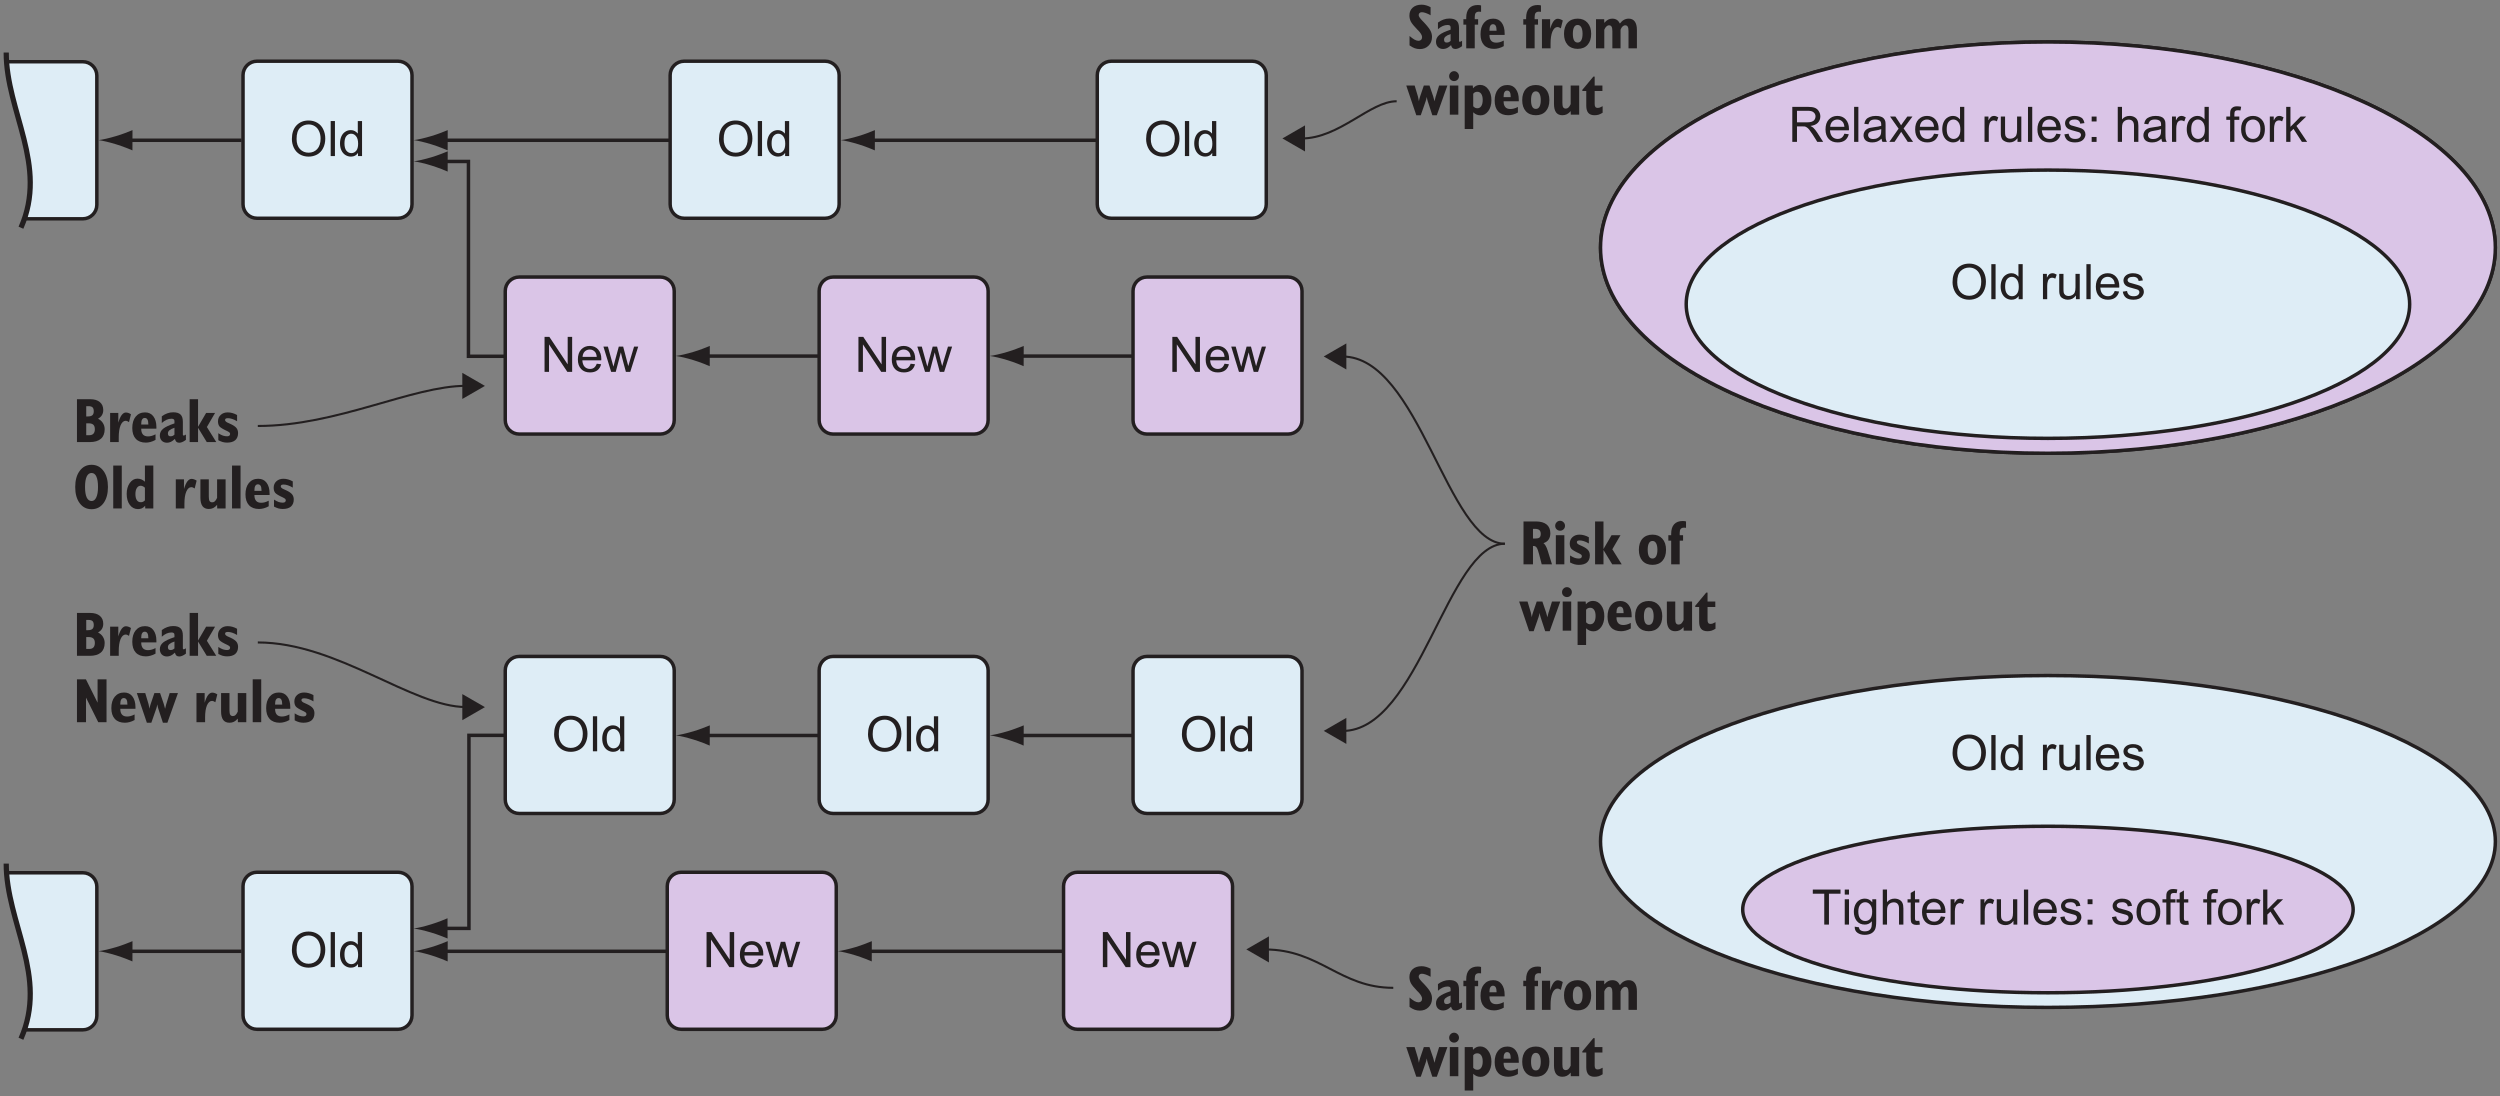 <?xml version="1.0" encoding="UTF-8"?>
<svg xmlns="http://www.w3.org/2000/svg" xmlns:xlink="http://www.w3.org/1999/xlink" width="358pt" height="157pt" viewBox="0 0 358 157" version="1.1">
<rect x="0" y="0" width="358" height="157" fill="#808080" stroke="none"/>
<defs>
<g>
<symbol overflow="visible" id="glyph0-0">
<path style="stroke:none;" d="M 0.453 1.594 L 0.453 -6.344 L 4.953 -6.344 L 4.953 1.594 Z M 0.953 1.094 L 4.453 1.094 L 4.453 -5.844 L 0.953 -5.844 Z M 0.953 1.094 "/>
</symbol>
<symbol overflow="visible" id="glyph0-1">
<path style="stroke:none;" d="M 0.391 -0.422 L 0.391 -1.766 C 0.648 -1.547 0.883 -1.375 1.094 -1.25 C 1.312 -1.133 1.504 -1.078 1.672 -1.078 C 1.828 -1.078 1.953 -1.125 2.047 -1.219 C 2.141 -1.312 2.188 -1.441 2.188 -1.609 C 2.188 -1.867 1.988 -2.203 1.594 -2.609 L 1.531 -2.656 C 1.039 -3.164 0.723 -3.555 0.578 -3.828 C 0.441 -4.109 0.375 -4.398 0.375 -4.703 C 0.375 -5.172 0.531 -5.547 0.844 -5.828 C 1.164 -6.109 1.586 -6.25 2.109 -6.25 C 2.336 -6.25 2.555 -6.219 2.766 -6.156 C 2.984 -6.094 3.195 -6.004 3.406 -5.891 L 3.406 -4.734 C 3.156 -4.879 2.922 -4.988 2.703 -5.062 C 2.492 -5.133 2.312 -5.172 2.156 -5.172 C 2.008 -5.172 1.895 -5.129 1.812 -5.047 C 1.738 -4.973 1.703 -4.867 1.703 -4.734 C 1.703 -4.566 1.898 -4.281 2.297 -3.875 C 2.359 -3.812 2.406 -3.766 2.438 -3.734 C 2.938 -3.203 3.254 -2.797 3.391 -2.516 C 3.535 -2.242 3.609 -1.945 3.609 -1.625 C 3.609 -1.113 3.441 -0.695 3.109 -0.375 C 2.785 -0.051 2.367 0.109 1.859 0.109 C 1.609 0.109 1.363 0.066 1.125 -0.016 C 0.883 -0.109 0.641 -0.242 0.391 -0.422 Z M 0.391 -0.422 "/>
</symbol>
<symbol overflow="visible" id="glyph0-2">
<path style="stroke:none;" d="M 2.312 -1.062 L 2.312 -2.047 C 1.988 -1.941 1.75 -1.82 1.594 -1.688 C 1.445 -1.562 1.375 -1.414 1.375 -1.25 C 1.375 -1.102 1.406 -0.992 1.469 -0.922 C 1.531 -0.859 1.625 -0.828 1.75 -0.828 C 1.844 -0.828 1.938 -0.844 2.031 -0.875 C 2.125 -0.914 2.219 -0.977 2.312 -1.062 Z M 2.375 -0.453 C 2.164 -0.254 1.973 -0.113 1.797 -0.031 C 1.617 0.051 1.438 0.094 1.25 0.094 C 0.945 0.094 0.695 0 0.5 -0.188 C 0.312 -0.383 0.219 -0.641 0.219 -0.953 C 0.219 -1.328 0.375 -1.645 0.688 -1.906 C 1.008 -2.164 1.551 -2.422 2.312 -2.672 L 2.312 -3.016 C 2.312 -3.129 2.273 -3.211 2.203 -3.266 C 2.141 -3.316 2.031 -3.344 1.875 -3.344 C 1.633 -3.344 1.398 -3.289 1.172 -3.188 C 0.941 -3.082 0.719 -2.93 0.5 -2.734 L 0.5 -3.688 C 0.75 -3.875 1.004 -4.016 1.266 -4.109 C 1.535 -4.211 1.82 -4.266 2.125 -4.266 C 2.613 -4.266 2.969 -4.156 3.188 -3.938 C 3.406 -3.727 3.516 -3.383 3.516 -2.906 L 3.516 -1.094 C 3.516 -1.039 3.523 -1 3.547 -0.969 C 3.566 -0.945 3.598 -0.938 3.641 -0.938 C 3.672 -0.938 3.711 -0.945 3.766 -0.969 C 3.816 -1 3.879 -1.035 3.953 -1.078 L 3.953 -0.312 C 3.754 -0.164 3.578 -0.062 3.422 0 C 3.273 0.062 3.133 0.094 3 0.094 C 2.832 0.094 2.695 0.051 2.594 -0.031 C 2.5 -0.125 2.426 -0.266 2.375 -0.453 Z M 2.375 -0.453 "/>
</symbol>
<symbol overflow="visible" id="glyph0-3">
<path style="stroke:none;" d="M 0.5 0 L 0.5 -3.391 L 0.094 -3.391 L 0.094 -4.172 L 0.5 -4.172 C 0.5 -4.191 0.5 -4.223 0.5 -4.266 C 0.5 -4.316 0.5 -4.352 0.5 -4.375 C 0.5 -4.969 0.641 -5.422 0.922 -5.734 C 1.211 -6.047 1.625 -6.203 2.156 -6.203 C 2.25 -6.203 2.332 -6.195 2.406 -6.188 C 2.477 -6.176 2.551 -6.16 2.625 -6.141 L 2.625 -5.219 C 2.613 -5.219 2.586 -5.223 2.547 -5.234 C 2.453 -5.242 2.383 -5.25 2.344 -5.25 C 2.125 -5.25 1.961 -5.188 1.859 -5.062 C 1.766 -4.945 1.719 -4.754 1.719 -4.484 L 1.719 -4.172 L 2.203 -4.172 L 2.203 -3.391 L 1.719 -3.391 L 1.719 0 Z M 0.5 0 "/>
</symbol>
<symbol overflow="visible" id="glyph0-4">
<path style="stroke:none;" d="M 1.516 -2.516 L 2.531 -2.516 L 2.531 -2.562 C 2.531 -2.863 2.488 -3.086 2.406 -3.234 C 2.32 -3.379 2.191 -3.453 2.016 -3.453 C 1.848 -3.453 1.723 -3.379 1.641 -3.234 C 1.555 -3.098 1.516 -2.891 1.516 -2.609 Z M 3.562 -1.109 L 3.562 -0.312 C 3.32 -0.176 3.082 -0.078 2.844 -0.016 C 2.613 0.047 2.391 0.078 2.172 0.078 C 1.555 0.078 1.078 -0.102 0.734 -0.469 C 0.398 -0.832 0.234 -1.348 0.234 -2.016 C 0.234 -2.703 0.395 -3.242 0.719 -3.641 C 1.051 -4.047 1.5 -4.25 2.062 -4.25 C 2.57 -4.25 2.969 -4.062 3.25 -3.688 C 3.539 -3.312 3.688 -2.797 3.688 -2.141 C 3.688 -2.117 3.688 -2.082 3.688 -2.031 C 3.688 -1.988 3.688 -1.953 3.688 -1.922 L 1.516 -1.922 L 1.516 -1.875 C 1.516 -1.531 1.598 -1.266 1.766 -1.078 C 1.93 -0.898 2.172 -0.812 2.484 -0.812 C 2.641 -0.812 2.801 -0.832 2.969 -0.875 C 3.133 -0.914 3.332 -0.992 3.562 -1.109 Z M 3.562 -1.109 "/>
</symbol>
<symbol overflow="visible" id="glyph0-5">
<path style="stroke:none;" d=""/>
</symbol>
<symbol overflow="visible" id="glyph0-6">
<path style="stroke:none;" d="M 0.453 0 L 0.453 -4.172 L 1.625 -4.172 L 1.625 -2.781 C 1.77 -3.27 1.93 -3.633 2.109 -3.875 C 2.297 -4.113 2.492 -4.234 2.703 -4.234 C 2.828 -4.234 2.945 -4.211 3.062 -4.172 C 3.188 -4.129 3.312 -4.066 3.438 -3.984 L 3.156 -2.859 C 3.07 -2.922 2.988 -2.969 2.906 -3 C 2.832 -3.031 2.754 -3.047 2.672 -3.047 C 2.379 -3.047 2.141 -2.832 1.953 -2.406 C 1.773 -1.977 1.688 -1.398 1.688 -0.672 L 1.688 0 Z M 0.453 0 "/>
</symbol>
<symbol overflow="visible" id="glyph0-7">
<path style="stroke:none;" d="M 0.219 -2.078 C 0.219 -2.754 0.391 -3.285 0.734 -3.672 C 1.086 -4.055 1.566 -4.25 2.172 -4.25 C 2.766 -4.25 3.234 -4.055 3.578 -3.672 C 3.93 -3.285 4.109 -2.754 4.109 -2.078 C 4.109 -1.41 3.938 -0.883 3.594 -0.5 C 3.25 -0.113 2.773 0.078 2.172 0.078 C 1.566 0.078 1.086 -0.113 0.734 -0.5 C 0.391 -0.883 0.219 -1.41 0.219 -2.078 Z M 1.484 -2.078 C 1.484 -1.672 1.539 -1.359 1.656 -1.141 C 1.77 -0.93 1.941 -0.828 2.172 -0.828 C 2.398 -0.828 2.57 -0.93 2.688 -1.141 C 2.812 -1.359 2.875 -1.672 2.875 -2.078 C 2.875 -2.484 2.812 -2.797 2.688 -3.016 C 2.57 -3.234 2.398 -3.344 2.172 -3.344 C 1.941 -3.344 1.77 -3.234 1.656 -3.016 C 1.539 -2.797 1.484 -2.484 1.484 -2.078 Z M 1.484 -2.078 "/>
</symbol>
<symbol overflow="visible" id="glyph0-8">
<path style="stroke:none;" d="M 0.453 0 L 0.453 -4.172 L 1.625 -4.172 L 1.641 -3.641 C 1.828 -3.859 2.008 -4.016 2.188 -4.109 C 2.363 -4.203 2.562 -4.25 2.781 -4.25 C 3.039 -4.25 3.258 -4.191 3.438 -4.078 C 3.613 -3.961 3.758 -3.785 3.875 -3.547 C 4.062 -3.797 4.254 -3.973 4.453 -4.078 C 4.66 -4.191 4.891 -4.25 5.141 -4.25 C 5.523 -4.25 5.816 -4.109 6.016 -3.828 C 6.211 -3.555 6.312 -3.16 6.312 -2.641 L 6.312 0 L 5.109 0 L 5.109 -2.453 C 5.109 -2.754 5.07 -2.969 5 -3.094 C 4.926 -3.227 4.805 -3.297 4.641 -3.297 C 4.504 -3.297 4.375 -3.238 4.25 -3.125 C 4.133 -3.02 4.039 -2.863 3.969 -2.656 L 3.969 0 L 2.797 0 L 2.797 -2.453 C 2.797 -2.754 2.758 -2.969 2.688 -3.094 C 2.613 -3.227 2.492 -3.297 2.328 -3.297 C 2.18 -3.297 2.051 -3.238 1.938 -3.125 C 1.82 -3.02 1.723 -2.863 1.641 -2.656 L 1.641 0 Z M 0.453 0 "/>
</symbol>
<symbol overflow="visible" id="glyph0-9">
<path style="stroke:none;" d="M 1.359 0.078 L -0.078 -4.172 L 1.125 -4.172 L 1.594 -2.609 C 1.625 -2.516 1.66 -2.344 1.703 -2.094 C 1.723 -2.02 1.734 -1.961 1.734 -1.922 C 1.754 -2.035 1.773 -2.145 1.797 -2.25 C 1.828 -2.363 1.859 -2.469 1.891 -2.562 L 2.438 -4.172 L 3.25 -4.172 L 3.766 -2.656 C 3.797 -2.562 3.828 -2.453 3.859 -2.328 C 3.898 -2.203 3.938 -2.066 3.969 -1.922 C 4 -2.098 4.055 -2.332 4.141 -2.625 L 4.156 -2.641 L 4.625 -4.172 L 5.812 -4.172 L 4.297 0.078 L 3.656 0.078 L 3 -1.922 C 2.969 -2.004 2.941 -2.098 2.922 -2.203 C 2.898 -2.305 2.879 -2.422 2.859 -2.547 C 2.836 -2.422 2.812 -2.305 2.781 -2.203 C 2.758 -2.109 2.734 -2.02 2.703 -1.938 L 2 0.078 Z M 1.359 0.078 "/>
</symbol>
<symbol overflow="visible" id="glyph0-10">
<path style="stroke:none;" d="M 0.359 -5.516 C 0.359 -5.711 0.426 -5.879 0.562 -6.016 C 0.695 -6.16 0.863 -6.234 1.062 -6.234 C 1.258 -6.234 1.426 -6.16 1.562 -6.016 C 1.695 -5.879 1.766 -5.711 1.766 -5.516 C 1.766 -5.316 1.695 -5.148 1.562 -5.016 C 1.426 -4.879 1.258 -4.812 1.062 -4.812 C 0.875 -4.812 0.707 -4.879 0.562 -5.016 C 0.426 -5.148 0.359 -5.316 0.359 -5.516 Z M 0.453 0 L 0.453 -4.172 L 1.672 -4.172 L 1.672 0 Z M 0.453 0 "/>
</symbol>
<symbol overflow="visible" id="glyph0-11">
<path style="stroke:none;" d="M 1.672 -3 L 1.672 -1.203 C 1.766 -1.109 1.859 -1.035 1.953 -0.984 C 2.055 -0.941 2.164 -0.922 2.281 -0.922 C 2.508 -0.922 2.691 -1.023 2.828 -1.234 C 2.961 -1.441 3.031 -1.734 3.031 -2.109 C 3.031 -2.484 2.961 -2.77 2.828 -2.969 C 2.691 -3.176 2.504 -3.281 2.266 -3.281 C 2.148 -3.281 2.039 -3.258 1.938 -3.219 C 1.844 -3.176 1.754 -3.102 1.672 -3 Z M 0.453 2.047 L 0.453 -4.172 L 1.609 -4.172 L 1.641 -3.781 C 1.773 -3.938 1.926 -4.055 2.094 -4.141 C 2.27 -4.223 2.457 -4.266 2.656 -4.266 C 3.125 -4.266 3.508 -4.062 3.812 -3.656 C 4.125 -3.25 4.281 -2.723 4.281 -2.078 C 4.281 -1.453 4.129 -0.93 3.828 -0.516 C 3.523 -0.109 3.16 0.094 2.734 0.094 C 2.523 0.094 2.332 0.055 2.156 -0.016 C 1.988 -0.086 1.828 -0.195 1.672 -0.344 L 1.672 2.047 Z M 0.453 2.047 "/>
</symbol>
<symbol overflow="visible" id="glyph0-12">
<path style="stroke:none;" d="M 2.812 -0.516 C 2.633 -0.305 2.453 -0.156 2.266 -0.062 C 2.078 0.031 1.863 0.078 1.625 0.078 C 1.227 0.078 0.926 -0.055 0.719 -0.328 C 0.52 -0.609 0.422 -1.008 0.422 -1.531 L 0.422 -4.172 L 1.625 -4.172 L 1.625 -1.703 C 1.625 -1.398 1.66 -1.188 1.734 -1.062 C 1.816 -0.938 1.941 -0.875 2.109 -0.875 C 2.254 -0.875 2.379 -0.922 2.484 -1.016 C 2.598 -1.117 2.707 -1.285 2.812 -1.516 L 2.812 -4.172 L 4.031 -4.172 L 4.031 0 L 2.828 0 Z M 2.812 -0.516 "/>
</symbol>
<symbol overflow="visible" id="glyph0-13">
<path style="stroke:none;" d="M 1.578 -5.453 L 1.766 -5.453 L 1.766 -4.172 L 2.875 -4.172 L 2.875 -3.391 L 1.766 -3.391 L 1.766 -1.531 C 1.766 -1.332 1.801 -1.188 1.875 -1.094 C 1.945 -1.008 2.062 -0.969 2.219 -0.969 C 2.289 -0.969 2.379 -0.984 2.484 -1.016 C 2.586 -1.055 2.727 -1.125 2.906 -1.219 L 2.906 -0.281 C 2.707 -0.156 2.516 -0.062 2.328 0 C 2.141 0.051 1.945 0.078 1.75 0.078 C 1.352 0.078 1.055 -0.031 0.859 -0.25 C 0.66 -0.477 0.562 -0.82 0.562 -1.281 L 0.562 -3.391 L 0 -3.391 L 0 -3.562 Z M 1.578 -5.453 "/>
</symbol>
<symbol overflow="visible" id="glyph0-14">
<path style="stroke:none;" d="M 1.906 -3.688 L 2.172 -3.688 C 2.484 -3.688 2.703 -3.734 2.828 -3.828 C 2.953 -3.93 3.016 -4.109 3.016 -4.359 C 3.016 -4.609 2.945 -4.789 2.812 -4.906 C 2.676 -5.02 2.469 -5.078 2.188 -5.078 L 1.906 -5.078 Z M 0.547 0 L 0.547 -6.141 L 2.297 -6.141 C 2.984 -6.141 3.504 -5.992 3.859 -5.703 C 4.211 -5.41 4.391 -4.988 4.391 -4.438 C 4.391 -4.082 4.305 -3.785 4.141 -3.547 C 3.973 -3.305 3.727 -3.133 3.406 -3.031 C 3.52 -2.945 3.625 -2.82 3.719 -2.656 C 3.82 -2.488 3.914 -2.27 4 -2 L 4.625 0 L 3.156 0 L 2.781 -1.438 C 2.656 -1.938 2.535 -2.258 2.422 -2.406 C 2.316 -2.551 2.176 -2.625 2 -2.625 C 1.988 -2.625 1.973 -2.625 1.953 -2.625 C 1.93 -2.625 1.914 -2.625 1.906 -2.625 L 1.906 0 Z M 0.547 0 "/>
</symbol>
<symbol overflow="visible" id="glyph0-15">
<path style="stroke:none;" d="M 0.359 -0.266 L 0.359 -1.266 C 0.609 -1.109 0.832 -0.992 1.031 -0.922 C 1.238 -0.859 1.43 -0.828 1.609 -0.828 C 1.742 -0.828 1.848 -0.852 1.922 -0.906 C 2.004 -0.969 2.047 -1.051 2.047 -1.156 C 2.047 -1.238 2.02 -1.305 1.969 -1.359 C 1.926 -1.41 1.82 -1.477 1.656 -1.562 C 1.062 -1.832 0.688 -2.055 0.531 -2.234 C 0.383 -2.422 0.312 -2.664 0.312 -2.969 C 0.312 -3.344 0.441 -3.648 0.703 -3.891 C 0.961 -4.129 1.297 -4.25 1.703 -4.25 C 1.93 -4.25 2.156 -4.219 2.375 -4.156 C 2.602 -4.094 2.828 -4 3.047 -3.875 L 3.047 -2.984 C 2.805 -3.129 2.57 -3.238 2.344 -3.312 C 2.125 -3.383 1.926 -3.422 1.75 -3.422 C 1.602 -3.422 1.492 -3.398 1.422 -3.359 C 1.359 -3.316 1.328 -3.25 1.328 -3.156 C 1.328 -3 1.492 -2.852 1.828 -2.719 C 1.953 -2.664 2.047 -2.625 2.109 -2.594 C 2.516 -2.406 2.797 -2.211 2.953 -2.016 C 3.109 -1.816 3.188 -1.57 3.188 -1.281 C 3.188 -0.844 3.051 -0.504 2.781 -0.266 C 2.508 -0.035 2.117 0.078 1.609 0.078 C 1.41 0.078 1.207 0.051 1 0 C 0.789 -0.062 0.578 -0.148 0.359 -0.266 Z M 0.359 -0.266 "/>
</symbol>
<symbol overflow="visible" id="glyph0-16">
<path style="stroke:none;" d="M 0.438 0 L 0.438 -6.141 L 1.641 -6.141 L 1.641 -2.188 L 2.797 -4.172 L 4.078 -4.172 L 2.906 -2.156 L 4.25 0 L 2.891 0 L 1.641 -2.047 L 1.641 0 Z M 0.438 0 "/>
</symbol>
<symbol overflow="visible" id="glyph0-17">
<path style="stroke:none;" d="M 1.875 -0.984 L 2.297 -0.984 C 2.566 -0.984 2.77 -1.055 2.906 -1.203 C 3.039 -1.348 3.109 -1.562 3.109 -1.844 C 3.109 -2.133 3.035 -2.348 2.891 -2.484 C 2.742 -2.617 2.516 -2.688 2.203 -2.688 L 1.875 -2.688 Z M 1.875 -3.672 L 2.094 -3.672 C 2.406 -3.672 2.625 -3.727 2.75 -3.844 C 2.883 -3.957 2.953 -4.145 2.953 -4.406 C 2.953 -4.664 2.895 -4.852 2.781 -4.969 C 2.664 -5.082 2.473 -5.141 2.203 -5.141 L 1.875 -5.141 Z M 0.547 0 L 0.547 -6.141 L 2.438 -6.141 C 3.031 -6.141 3.488 -6.004 3.812 -5.734 C 4.145 -5.461 4.312 -5.082 4.312 -4.594 C 4.312 -4.312 4.25 -4.066 4.125 -3.859 C 4.008 -3.66 3.82 -3.488 3.562 -3.344 C 3.875 -3.188 4.109 -2.977 4.266 -2.719 C 4.43 -2.457 4.516 -2.164 4.516 -1.844 C 4.516 -1.238 4.332 -0.781 3.969 -0.469 C 3.602 -0.156 3.078 0 2.391 0 Z M 0.547 0 "/>
</symbol>
<symbol overflow="visible" id="glyph0-18">
<path style="stroke:none;" d="M 1.703 -3.062 C 1.703 -2.426 1.781 -1.93 1.938 -1.578 C 2.102 -1.234 2.336 -1.062 2.641 -1.062 C 2.93 -1.062 3.156 -1.234 3.312 -1.578 C 3.477 -1.922 3.562 -2.414 3.562 -3.062 C 3.562 -3.719 3.484 -4.219 3.328 -4.562 C 3.172 -4.906 2.941 -5.078 2.641 -5.078 C 2.336 -5.078 2.102 -4.906 1.938 -4.562 C 1.781 -4.219 1.703 -3.719 1.703 -3.062 Z M 0.297 -3.062 C 0.297 -4.031 0.508 -4.801 0.938 -5.375 C 1.363 -5.957 1.93 -6.25 2.641 -6.25 C 3.348 -6.25 3.914 -5.957 4.344 -5.375 C 4.77 -4.801 4.984 -4.031 4.984 -3.062 C 4.984 -2.102 4.77 -1.332 4.344 -0.75 C 3.914 -0.176 3.348 0.109 2.641 0.109 C 1.93 0.109 1.363 -0.176 0.938 -0.75 C 0.508 -1.332 0.297 -2.102 0.297 -3.062 Z M 0.297 -3.062 "/>
</symbol>
<symbol overflow="visible" id="glyph0-19">
<path style="stroke:none;" d="M 0.469 0 L 0.469 -6.141 L 1.688 -6.141 L 1.688 0 Z M 0.469 0 "/>
</symbol>
<symbol overflow="visible" id="glyph0-20">
<path style="stroke:none;" d="M 2.844 -1.156 L 2.844 -2.969 C 2.75 -3.062 2.648 -3.129 2.547 -3.172 C 2.441 -3.223 2.336 -3.25 2.234 -3.25 C 2.004 -3.25 1.82 -3.141 1.688 -2.922 C 1.551 -2.711 1.484 -2.426 1.484 -2.062 C 1.484 -1.688 1.551 -1.395 1.688 -1.188 C 1.82 -0.988 2.008 -0.891 2.25 -0.891 C 2.363 -0.891 2.469 -0.91 2.562 -0.953 C 2.656 -0.992 2.75 -1.062 2.844 -1.156 Z M 2.875 -0.375 C 2.738 -0.219 2.582 -0.098 2.406 -0.016 C 2.238 0.055 2.055 0.094 1.859 0.094 C 1.379 0.094 0.988 -0.102 0.688 -0.5 C 0.383 -0.906 0.234 -1.43 0.234 -2.078 C 0.234 -2.703 0.379 -3.223 0.672 -3.641 C 0.973 -4.055 1.336 -4.266 1.766 -4.266 C 1.973 -4.266 2.164 -4.227 2.344 -4.156 C 2.52 -4.082 2.688 -3.973 2.844 -3.828 L 2.844 -6.141 L 4.047 -6.141 L 4.047 0 L 2.891 0 Z M 2.875 -0.375 "/>
</symbol>
<symbol overflow="visible" id="glyph0-21">
<path style="stroke:none;" d="M 0.547 0 L 0.547 -6.141 L 1.828 -6.141 L 3.5 -2.797 L 3.5 -6.141 L 4.781 -6.141 L 4.781 0 L 3.594 0 L 1.844 -3.516 L 1.844 0 Z M 0.547 0 "/>
</symbol>
<symbol overflow="visible" id="glyph1-0">
<path style="stroke:none;" d="M 0.875 0 L 0.875 -4.375 L 4.375 -4.375 L 4.375 0 Z M 0.984 -0.109 L 4.266 -0.109 L 4.266 -4.266 L 0.984 -4.266 Z M 0.984 -0.109 "/>
</symbol>
<symbol overflow="visible" id="glyph1-1">
<path style="stroke:none;" d="M 0.344 -2.438 C 0.344 -3.27 0.562 -3.922 1 -4.391 C 1.445 -4.859 2.023 -5.094 2.734 -5.094 C 3.203 -5.094 3.617 -4.984 3.984 -4.766 C 4.359 -4.547 4.641 -4.238 4.828 -3.844 C 5.023 -3.445 5.125 -3 5.125 -2.5 C 5.125 -1.988 5.02 -1.531 4.812 -1.125 C 4.613 -0.727 4.328 -0.426 3.953 -0.219 C 3.578 -0.02 3.172 0.078 2.734 0.078 C 2.266 0.078 1.844 -0.031 1.469 -0.25 C 1.094 -0.477 0.812 -0.789 0.625 -1.188 C 0.438 -1.582 0.344 -2 0.344 -2.438 Z M 1.016 -2.438 C 1.016 -1.832 1.176 -1.352 1.5 -1 C 1.832 -0.656 2.242 -0.484 2.734 -0.484 C 3.234 -0.484 3.645 -0.656 3.969 -1 C 4.289 -1.352 4.453 -1.852 4.453 -2.5 C 4.453 -2.906 4.379 -3.258 4.234 -3.562 C 4.098 -3.875 3.895 -4.113 3.625 -4.281 C 3.363 -4.445 3.066 -4.531 2.734 -4.531 C 2.266 -4.531 1.859 -4.367 1.516 -4.047 C 1.18 -3.723 1.016 -3.188 1.016 -2.438 Z M 1.016 -2.438 "/>
</symbol>
<symbol overflow="visible" id="glyph1-2">
<path style="stroke:none;" d="M 0.453 0 L 0.453 -5.016 L 1.062 -5.016 L 1.062 0 Z M 0.453 0 "/>
</symbol>
<symbol overflow="visible" id="glyph1-3">
<path style="stroke:none;" d="M 2.812 0 L 2.812 -0.453 C 2.582 -0.098 2.242 0.078 1.797 0.078 C 1.516 0.078 1.25 0 1 -0.156 C 0.758 -0.312 0.57 -0.531 0.438 -0.812 C 0.301 -1.102 0.234 -1.438 0.234 -1.812 C 0.234 -2.176 0.297 -2.504 0.422 -2.797 C 0.547 -3.086 0.727 -3.312 0.969 -3.469 C 1.207 -3.633 1.477 -3.719 1.781 -3.719 C 2 -3.719 2.191 -3.672 2.359 -3.578 C 2.523 -3.484 2.664 -3.363 2.781 -3.219 L 2.781 -5.016 L 3.391 -5.016 L 3.391 0 Z M 0.875 -1.812 C 0.875 -1.344 0.969 -0.992 1.156 -0.766 C 1.352 -0.535 1.586 -0.422 1.859 -0.422 C 2.129 -0.422 2.359 -0.531 2.547 -0.75 C 2.734 -0.969 2.828 -1.305 2.828 -1.766 C 2.828 -2.254 2.727 -2.613 2.531 -2.844 C 2.344 -3.082 2.109 -3.203 1.828 -3.203 C 1.555 -3.203 1.328 -3.086 1.141 -2.859 C 0.961 -2.641 0.875 -2.289 0.875 -1.812 Z M 0.875 -1.812 "/>
</symbol>
<symbol overflow="visible" id="glyph1-4">
<path style="stroke:none;" d=""/>
</symbol>
<symbol overflow="visible" id="glyph1-5">
<path style="stroke:none;" d="M 0.453 0 L 0.453 -3.625 L 1.016 -3.625 L 1.016 -3.078 C 1.148 -3.336 1.273 -3.508 1.391 -3.594 C 1.516 -3.676 1.648 -3.719 1.797 -3.719 C 2.004 -3.719 2.211 -3.648 2.422 -3.516 L 2.219 -2.938 C 2.062 -3.031 1.91 -3.078 1.766 -3.078 C 1.629 -3.078 1.504 -3.035 1.391 -2.953 C 1.285 -2.867 1.211 -2.758 1.172 -2.625 C 1.098 -2.406 1.062 -2.164 1.062 -1.906 L 1.062 0 Z M 0.453 0 "/>
</symbol>
<symbol overflow="visible" id="glyph1-6">
<path style="stroke:none;" d="M 2.844 0 L 2.844 -0.531 C 2.562 -0.125 2.176 0.078 1.688 0.078 C 1.477 0.078 1.281 0.035 1.094 -0.047 C 0.906 -0.129 0.766 -0.227 0.672 -0.344 C 0.586 -0.469 0.523 -0.625 0.484 -0.812 C 0.461 -0.926 0.453 -1.113 0.453 -1.375 L 0.453 -3.625 L 1.062 -3.625 L 1.062 -1.609 C 1.062 -1.297 1.07 -1.082 1.094 -0.969 C 1.133 -0.801 1.219 -0.672 1.344 -0.578 C 1.469 -0.492 1.625 -0.453 1.812 -0.453 C 2 -0.453 2.172 -0.5 2.328 -0.594 C 2.492 -0.688 2.609 -0.812 2.672 -0.969 C 2.742 -1.133 2.781 -1.375 2.781 -1.688 L 2.781 -3.625 L 3.391 -3.625 L 3.391 0 Z M 2.844 0 "/>
</symbol>
<symbol overflow="visible" id="glyph1-7">
<path style="stroke:none;" d="M 2.953 -1.172 L 3.578 -1.094 C 3.484 -0.719 3.301 -0.426 3.031 -0.219 C 2.758 -0.02 2.41 0.078 1.984 0.078 C 1.453 0.078 1.031 -0.082 0.719 -0.406 C 0.406 -0.738 0.25 -1.195 0.25 -1.781 C 0.25 -2.395 0.406 -2.867 0.719 -3.203 C 1.039 -3.547 1.453 -3.719 1.953 -3.719 C 2.441 -3.719 2.836 -3.551 3.141 -3.219 C 3.453 -2.883 3.609 -2.422 3.609 -1.828 C 3.609 -1.785 3.602 -1.727 3.594 -1.656 L 0.891 -1.656 C 0.91 -1.258 1.02 -0.953 1.219 -0.734 C 1.426 -0.523 1.68 -0.422 1.984 -0.422 C 2.211 -0.422 2.406 -0.477 2.562 -0.594 C 2.727 -0.719 2.859 -0.91 2.953 -1.172 Z M 0.922 -2.156 L 2.953 -2.156 C 2.922 -2.469 2.844 -2.695 2.719 -2.844 C 2.52 -3.082 2.266 -3.203 1.953 -3.203 C 1.672 -3.203 1.43 -3.109 1.234 -2.922 C 1.047 -2.734 0.941 -2.477 0.922 -2.156 Z M 0.922 -2.156 "/>
</symbol>
<symbol overflow="visible" id="glyph1-8">
<path style="stroke:none;" d="M 0.219 -1.078 L 0.828 -1.172 C 0.859 -0.93 0.953 -0.742 1.109 -0.609 C 1.266 -0.484 1.484 -0.422 1.766 -0.422 C 2.047 -0.422 2.254 -0.477 2.391 -0.594 C 2.523 -0.707 2.594 -0.844 2.594 -1 C 2.594 -1.133 2.535 -1.242 2.422 -1.328 C 2.336 -1.379 2.125 -1.445 1.781 -1.531 C 1.332 -1.645 1.02 -1.742 0.844 -1.828 C 0.676 -1.91 0.547 -2.023 0.453 -2.172 C 0.359 -2.328 0.312 -2.492 0.312 -2.672 C 0.312 -2.828 0.348 -2.973 0.422 -3.109 C 0.504 -3.254 0.609 -3.367 0.734 -3.453 C 0.828 -3.523 0.957 -3.586 1.125 -3.641 C 1.289 -3.691 1.469 -3.719 1.656 -3.719 C 1.938 -3.719 2.188 -3.676 2.406 -3.594 C 2.625 -3.508 2.781 -3.395 2.875 -3.25 C 2.977 -3.113 3.051 -2.926 3.094 -2.688 L 2.484 -2.609 C 2.461 -2.797 2.383 -2.941 2.25 -3.047 C 2.125 -3.148 1.941 -3.203 1.703 -3.203 C 1.422 -3.203 1.219 -3.156 1.094 -3.062 C 0.969 -2.969 0.906 -2.859 0.906 -2.734 C 0.906 -2.66 0.93 -2.586 0.984 -2.516 C 1.035 -2.453 1.113 -2.398 1.219 -2.359 C 1.281 -2.336 1.461 -2.285 1.766 -2.203 C 2.203 -2.086 2.504 -1.992 2.672 -1.922 C 2.848 -1.848 2.984 -1.738 3.078 -1.594 C 3.18 -1.445 3.234 -1.27 3.234 -1.062 C 3.234 -0.863 3.172 -0.672 3.047 -0.484 C 2.93 -0.305 2.758 -0.164 2.531 -0.062 C 2.301 0.031 2.047 0.078 1.766 0.078 C 1.297 0.078 0.938 -0.016 0.688 -0.203 C 0.438 -0.398 0.281 -0.691 0.219 -1.078 Z M 0.219 -1.078 "/>
</symbol>
<symbol overflow="visible" id="glyph1-9">
<path style="stroke:none;" d="M 1.812 0 L 1.812 -4.422 L 0.172 -4.422 L 0.172 -5.016 L 4.141 -5.016 L 4.141 -4.422 L 2.484 -4.422 L 2.484 0 Z M 1.812 0 "/>
</symbol>
<symbol overflow="visible" id="glyph1-10">
<path style="stroke:none;" d="M 0.469 -4.297 L 0.469 -5.016 L 1.078 -5.016 L 1.078 -4.297 Z M 0.469 0 L 0.469 -3.625 L 1.078 -3.625 L 1.078 0 Z M 0.469 0 "/>
</symbol>
<symbol overflow="visible" id="glyph1-11">
<path style="stroke:none;" d="M 0.344 0.297 L 0.953 0.391 C 0.973 0.578 1.039 0.711 1.156 0.797 C 1.312 0.91 1.52 0.969 1.781 0.969 C 2.062 0.969 2.281 0.91 2.438 0.797 C 2.594 0.68 2.695 0.52 2.75 0.312 C 2.781 0.188 2.797 -0.07 2.797 -0.469 C 2.523 -0.156 2.191 0 1.797 0 C 1.297 0 0.906 -0.176 0.625 -0.531 C 0.352 -0.895 0.219 -1.328 0.219 -1.828 C 0.219 -2.18 0.281 -2.504 0.406 -2.797 C 0.539 -3.086 0.723 -3.312 0.953 -3.469 C 1.191 -3.633 1.473 -3.719 1.797 -3.719 C 2.223 -3.719 2.578 -3.539 2.859 -3.188 L 2.859 -3.625 L 3.422 -3.625 L 3.422 -0.5 C 3.422 0.07 3.363 0.473 3.25 0.703 C 3.133 0.941 2.953 1.129 2.703 1.266 C 2.453 1.398 2.145 1.469 1.781 1.469 C 1.352 1.469 1.004 1.367 0.734 1.172 C 0.461 0.984 0.332 0.691 0.344 0.297 Z M 0.859 -1.875 C 0.859 -1.406 0.953 -1.062 1.141 -0.844 C 1.328 -0.625 1.566 -0.516 1.859 -0.516 C 2.141 -0.516 2.375 -0.617 2.562 -0.828 C 2.75 -1.047 2.844 -1.391 2.844 -1.859 C 2.844 -2.305 2.742 -2.641 2.547 -2.859 C 2.359 -3.086 2.125 -3.203 1.844 -3.203 C 1.57 -3.203 1.336 -3.086 1.141 -2.859 C 0.953 -2.641 0.859 -2.312 0.859 -1.875 Z M 0.859 -1.875 "/>
</symbol>
<symbol overflow="visible" id="glyph1-12">
<path style="stroke:none;" d="M 0.469 0 L 0.469 -5.016 L 1.078 -5.016 L 1.078 -3.219 C 1.359 -3.551 1.719 -3.719 2.156 -3.719 C 2.426 -3.719 2.66 -3.66 2.859 -3.547 C 3.055 -3.441 3.195 -3.297 3.281 -3.109 C 3.375 -2.922 3.422 -2.648 3.422 -2.297 L 3.422 0 L 2.797 0 L 2.797 -2.297 C 2.797 -2.609 2.727 -2.832 2.594 -2.969 C 2.469 -3.113 2.281 -3.188 2.031 -3.188 C 1.852 -3.188 1.68 -3.141 1.516 -3.047 C 1.359 -2.953 1.242 -2.82 1.172 -2.656 C 1.109 -2.488 1.078 -2.266 1.078 -1.984 L 1.078 0 Z M 0.469 0 "/>
</symbol>
<symbol overflow="visible" id="glyph1-13">
<path style="stroke:none;" d="M 1.812 -0.547 L 1.891 0 C 1.723 0.031 1.566 0.047 1.422 0.047 C 1.203 0.047 1.031 0.008 0.906 -0.062 C 0.781 -0.133 0.691 -0.227 0.641 -0.344 C 0.598 -0.457 0.578 -0.695 0.578 -1.062 L 0.578 -3.156 L 0.125 -3.156 L 0.125 -3.625 L 0.578 -3.625 L 0.578 -4.531 L 1.188 -4.891 L 1.188 -3.625 L 1.812 -3.625 L 1.812 -3.156 L 1.188 -3.156 L 1.188 -1.031 C 1.188 -0.852 1.195 -0.738 1.219 -0.688 C 1.238 -0.633 1.27 -0.594 1.312 -0.562 C 1.363 -0.539 1.438 -0.531 1.531 -0.531 C 1.602 -0.531 1.695 -0.535 1.812 -0.547 Z M 1.812 -0.547 "/>
</symbol>
<symbol overflow="visible" id="glyph1-14">
<path style="stroke:none;" d="M 0.625 -2.922 L 0.625 -3.625 L 1.328 -3.625 L 1.328 -2.922 Z M 0.625 0 L 0.625 -0.703 L 1.328 -0.703 L 1.328 0 Z M 0.625 0 "/>
</symbol>
<symbol overflow="visible" id="glyph1-15">
<path style="stroke:none;" d="M 0.234 -1.812 C 0.234 -2.488 0.422 -2.988 0.797 -3.312 C 1.109 -3.582 1.488 -3.719 1.938 -3.719 C 2.438 -3.719 2.844 -3.551 3.156 -3.219 C 3.477 -2.895 3.641 -2.441 3.641 -1.859 C 3.641 -1.398 3.566 -1.035 3.422 -0.766 C 3.285 -0.492 3.082 -0.285 2.812 -0.141 C 2.539 0.004 2.25 0.078 1.938 0.078 C 1.426 0.078 1.016 -0.082 0.703 -0.406 C 0.391 -0.727 0.234 -1.195 0.234 -1.812 Z M 0.859 -1.812 C 0.859 -1.352 0.957 -1.004 1.156 -0.766 C 1.363 -0.535 1.625 -0.422 1.938 -0.422 C 2.238 -0.422 2.488 -0.535 2.688 -0.766 C 2.895 -1.004 3 -1.359 3 -1.828 C 3 -2.285 2.895 -2.629 2.688 -2.859 C 2.488 -3.086 2.238 -3.203 1.938 -3.203 C 1.625 -3.203 1.363 -3.086 1.156 -2.859 C 0.957 -2.629 0.859 -2.281 0.859 -1.812 Z M 0.859 -1.812 "/>
</symbol>
<symbol overflow="visible" id="glyph1-16">
<path style="stroke:none;" d="M 0.609 0 L 0.609 -3.156 L 0.062 -3.156 L 0.062 -3.625 L 0.609 -3.625 L 0.609 -4.016 C 0.609 -4.254 0.629 -4.438 0.672 -4.562 C 0.734 -4.719 0.836 -4.844 0.984 -4.938 C 1.129 -5.039 1.336 -5.094 1.609 -5.094 C 1.785 -5.094 1.977 -5.07 2.188 -5.031 L 2.094 -4.5 C 1.969 -4.52 1.848 -4.531 1.734 -4.531 C 1.547 -4.531 1.41 -4.488 1.328 -4.406 C 1.254 -4.332 1.219 -4.188 1.219 -3.969 L 1.219 -3.625 L 1.922 -3.625 L 1.922 -3.156 L 1.219 -3.156 L 1.219 0 Z M 0.609 0 "/>
</symbol>
<symbol overflow="visible" id="glyph1-17">
<path style="stroke:none;" d="M 0.469 0 L 0.469 -5.016 L 1.078 -5.016 L 1.078 -2.156 L 2.531 -3.625 L 3.328 -3.625 L 1.938 -2.281 L 3.469 0 L 2.719 0 L 1.516 -1.859 L 1.078 -1.438 L 1.078 0 Z M 0.469 0 "/>
</symbol>
<symbol overflow="visible" id="glyph1-18">
<path style="stroke:none;" d="M 0.547 0 L 0.547 -5.016 L 2.766 -5.016 C 3.211 -5.016 3.551 -4.969 3.781 -4.875 C 4.02 -4.781 4.207 -4.617 4.344 -4.391 C 4.488 -4.172 4.562 -3.922 4.562 -3.641 C 4.562 -3.285 4.441 -2.984 4.203 -2.734 C 3.973 -2.492 3.617 -2.344 3.141 -2.281 C 3.316 -2.195 3.453 -2.113 3.547 -2.031 C 3.734 -1.852 3.914 -1.629 4.094 -1.359 L 4.969 0 L 4.125 0 L 3.469 -1.047 C 3.27 -1.348 3.109 -1.578 2.984 -1.734 C 2.859 -1.891 2.742 -2 2.641 -2.062 C 2.547 -2.125 2.453 -2.172 2.359 -2.203 C 2.273 -2.211 2.148 -2.219 1.984 -2.219 L 1.219 -2.219 L 1.219 0 Z M 1.219 -2.797 L 2.641 -2.797 C 2.941 -2.797 3.176 -2.828 3.344 -2.891 C 3.52 -2.953 3.648 -3.051 3.734 -3.188 C 3.828 -3.332 3.875 -3.484 3.875 -3.641 C 3.875 -3.879 3.785 -4.07 3.609 -4.219 C 3.441 -4.375 3.172 -4.453 2.797 -4.453 L 1.219 -4.453 Z M 1.219 -2.797 "/>
</symbol>
<symbol overflow="visible" id="glyph1-19">
<path style="stroke:none;" d="M 2.828 -0.453 C 2.598 -0.254 2.379 -0.113 2.172 -0.031 C 1.961 0.039 1.738 0.078 1.5 0.078 C 1.094 0.078 0.781 -0.016 0.562 -0.203 C 0.352 -0.398 0.25 -0.648 0.25 -0.953 C 0.25 -1.129 0.289 -1.289 0.375 -1.438 C 0.457 -1.594 0.562 -1.711 0.688 -1.797 C 0.82 -1.891 0.973 -1.957 1.141 -2 C 1.254 -2.031 1.438 -2.062 1.688 -2.094 C 2.176 -2.156 2.539 -2.223 2.781 -2.297 C 2.781 -2.391 2.781 -2.445 2.781 -2.469 C 2.781 -2.719 2.723 -2.895 2.609 -3 C 2.453 -3.133 2.219 -3.203 1.906 -3.203 C 1.613 -3.203 1.398 -3.148 1.266 -3.047 C 1.129 -2.953 1.023 -2.773 0.953 -2.516 L 0.359 -2.594 C 0.41 -2.852 0.5 -3.062 0.625 -3.219 C 0.75 -3.375 0.93 -3.492 1.172 -3.578 C 1.41 -3.672 1.688 -3.719 2 -3.719 C 2.312 -3.719 2.562 -3.68 2.75 -3.609 C 2.945 -3.535 3.086 -3.441 3.172 -3.328 C 3.266 -3.211 3.332 -3.07 3.375 -2.906 C 3.395 -2.801 3.406 -2.613 3.406 -2.344 L 3.406 -1.516 C 3.406 -0.941 3.414 -0.578 3.438 -0.422 C 3.469 -0.273 3.52 -0.133 3.594 0 L 2.953 0 C 2.891 -0.125 2.848 -0.273 2.828 -0.453 Z M 2.781 -1.828 C 2.551 -1.734 2.219 -1.656 1.781 -1.594 C 1.52 -1.551 1.336 -1.504 1.234 -1.453 C 1.129 -1.41 1.047 -1.348 0.984 -1.266 C 0.93 -1.18 0.906 -1.082 0.906 -0.969 C 0.906 -0.812 0.969 -0.676 1.094 -0.562 C 1.219 -0.457 1.398 -0.406 1.641 -0.406 C 1.879 -0.406 2.086 -0.457 2.266 -0.562 C 2.453 -0.664 2.594 -0.805 2.688 -0.984 C 2.75 -1.117 2.781 -1.32 2.781 -1.594 Z M 2.781 -1.828 "/>
</symbol>
<symbol overflow="visible" id="glyph1-20">
<path style="stroke:none;" d="M 0.047 0 L 1.375 -1.891 L 0.156 -3.625 L 0.922 -3.625 L 1.484 -2.781 C 1.586 -2.613 1.672 -2.477 1.734 -2.375 C 1.828 -2.52 1.914 -2.648 2 -2.766 L 2.625 -3.625 L 3.359 -3.625 L 2.094 -1.922 L 3.453 0 L 2.688 0 L 1.953 -1.125 L 1.75 -1.438 L 0.797 0 Z M 0.047 0 "/>
</symbol>
<symbol overflow="visible" id="glyph1-21">
<path style="stroke:none;" d="M 0.531 0 L 0.531 -5.016 L 1.219 -5.016 L 3.844 -1.078 L 3.844 -5.016 L 4.484 -5.016 L 4.484 0 L 3.797 0 L 1.172 -3.938 L 1.172 0 Z M 0.531 0 "/>
</symbol>
<symbol overflow="visible" id="glyph1-22">
<path style="stroke:none;" d="M 1.125 0 L 0.016 -3.625 L 0.656 -3.625 L 1.234 -1.531 L 1.453 -0.75 C 1.461 -0.789 1.523 -1.039 1.641 -1.5 L 2.219 -3.625 L 2.844 -3.625 L 3.391 -1.531 L 3.578 -0.828 L 3.781 -1.531 L 4.406 -3.625 L 5 -3.625 L 3.859 0 L 3.234 0 L 2.656 -2.172 L 2.516 -2.797 L 1.781 0 Z M 1.125 0 "/>
</symbol>
</g>
<clipPath id="clip1">
  <path d="M 0 8 L 14 8 L 14 32 L 0 32 Z M 0 8 "/>
</clipPath>
<clipPath id="clip2">
  <path d="M 0.918 7.484 C 1.008 16.652 6.906 23.375 3 32.609 L 15.469 32.609 L 15.469 7.484 Z M 0.918 7.484 "/>
</clipPath>
<clipPath id="clip3">
  <path d="M 0 8 L 15 8 L 15 32 L 0 32 Z M 0 8 "/>
</clipPath>
<clipPath id="clip4">
  <path d="M 0.918 7.484 C 1.008 16.652 6.906 23.375 3 32.609 L 15.469 32.609 L 15.469 7.484 Z M 0.918 7.484 "/>
</clipPath>
<clipPath id="clip5">
  <path d="M 0 124 L 14 124 L 14 148 L 0 148 Z M 0 124 "/>
</clipPath>
<clipPath id="clip6">
  <path d="M 0.918 123.629 C 1.008 132.793 6.906 139.516 3 148.75 L 15.469 148.75 L 15.469 123.629 Z M 0.918 123.629 "/>
</clipPath>
<clipPath id="clip7">
  <path d="M 0 124 L 15 124 L 15 148 L 0 148 Z M 0 124 "/>
</clipPath>
<clipPath id="clip8">
  <path d="M 0.918 123.629 C 1.008 132.793 6.906 139.516 3 148.75 L 15.469 148.75 L 15.469 123.629 Z M 0.918 123.629 "/>
</clipPath>
</defs>
<g id="surface1">
<path style=" stroke:none;fill-rule:nonzero;fill:rgb(99.638%,94.073%,74.681%);fill-opacity:1;" d="M 229.195 35.461 C 229.195 19.191 257.879 6.008 293.262 6.008 C 328.645 6.008 357.332 19.191 357.332 35.461 C 357.332 51.723 328.645 64.91 293.262 64.91 C 257.879 64.91 229.195 51.723 229.195 35.461 "/>
<path style="fill:none;stroke-width:0.5;stroke-linecap:butt;stroke-linejoin:miter;stroke:rgb(13.73%,12.16%,12.549%);stroke-opacity:1;stroke-miterlimit:4;" d="M 0 -0.002 C 0 16.268 28.684 29.451 64.066 29.451 C 99.449 29.451 128.137 16.268 128.137 -0.002 C 128.137 -16.264 99.449 -29.451 64.066 -29.451 C 28.684 -29.451 0 -16.264 0 -0.002 Z M 0 -0.002 " transform="matrix(1,0,0,-1,229.195,35.459)"/>
<path style=" stroke:none;fill-rule:nonzero;fill:rgb(85.226%,77.029%,90.387%);fill-opacity:1;" d="M 229.195 35.461 C 229.195 19.191 257.879 6.008 293.262 6.008 C 328.645 6.008 357.332 19.191 357.332 35.461 C 357.332 51.723 328.645 64.91 293.262 64.91 C 257.879 64.91 229.195 51.723 229.195 35.461 "/>
<path style="fill:none;stroke-width:0.5;stroke-linecap:butt;stroke-linejoin:miter;stroke:rgb(13.73%,12.16%,12.549%);stroke-opacity:1;stroke-miterlimit:4;" d="M 0 -0.002 C 0 16.268 28.684 29.451 64.066 29.451 C 99.449 29.451 128.137 16.268 128.137 -0.002 C 128.137 -16.264 99.449 -29.451 64.066 -29.451 C 28.684 -29.451 0 -16.264 0 -0.002 Z M 0 -0.002 " transform="matrix(1,0,0,-1,229.195,35.459)"/>
<path style=" stroke:none;fill-rule:nonzero;fill:rgb(87.062%,92.732%,96.252%);fill-opacity:1;" d="M 241.465 43.562 C 241.465 32.953 264.656 24.355 293.266 24.355 C 321.871 24.355 345.062 32.953 345.062 43.562 C 345.062 54.172 321.871 62.773 293.266 62.773 C 264.656 62.773 241.465 54.172 241.465 43.562 "/>
<path style="fill:none;stroke-width:0.5;stroke-linecap:butt;stroke-linejoin:round;stroke:rgb(13.73%,12.16%,12.549%);stroke-opacity:1;stroke-miterlimit:14.336;" d="M 0 0.001 C 0 10.61 23.191 19.208 51.801 19.208 C 80.406 19.208 103.598 10.61 103.598 0.001 C 103.598 -10.609 80.406 -19.21 51.801 -19.21 C 23.191 -19.21 0 -10.609 0 0.001 Z M 0 0.001 " transform="matrix(1,0,0,-1,241.465,43.563)"/>
<path style=" stroke:none;fill-rule:nonzero;fill:rgb(87.062%,92.732%,96.252%);fill-opacity:1;" d="M 229.195 120.5 C 229.195 107.379 257.879 96.738 293.262 96.738 C 328.645 96.738 357.336 107.379 357.336 120.5 C 357.336 133.621 328.645 144.262 293.262 144.262 C 257.879 144.262 229.195 133.621 229.195 120.5 "/>
<path style="fill:none;stroke-width:0.5;stroke-linecap:butt;stroke-linejoin:round;stroke:rgb(13.73%,12.16%,12.549%);stroke-opacity:1;stroke-miterlimit:14.336;" d="M 0.002 0 C 0.002 13.121 28.686 23.762 64.068 23.762 C 99.451 23.762 128.143 13.121 128.143 0 C 128.143 -13.121 99.451 -23.762 64.068 -23.762 C 28.686 -23.762 0.002 -13.121 0.002 0 Z M 0.002 0 " transform="matrix(1,0,0,-1,229.193,120.5)"/>
<path style=" stroke:none;fill-rule:nonzero;fill:rgb(85.226%,77.029%,90.387%);fill-opacity:1;" d="M 249.555 130.242 C 249.555 123.656 269.125 118.32 293.266 118.32 C 317.402 118.32 336.973 123.656 336.973 130.242 C 336.973 136.824 317.402 142.164 293.266 142.164 C 269.125 142.164 249.555 136.824 249.555 130.242 "/>
<path style="fill:none;stroke-width:0.5;stroke-linecap:butt;stroke-linejoin:miter;stroke:rgb(13.73%,12.16%,12.549%);stroke-opacity:1;stroke-miterlimit:4;" d="M -0 -0 C -0 6.585 19.57 11.921 43.711 11.921 C 67.848 11.921 87.418 6.585 87.418 -0 C 87.418 -6.583 67.848 -11.922 43.711 -11.922 C 19.57 -11.922 -0 -6.583 -0 -0 Z M -0 -0 " transform="matrix(1,0,0,-1,249.555,130.242)"/>
<g style="fill:rgb(13.73%,12.16%,12.549%);fill-opacity:1;">
  <use xlink:href="#glyph0-1" x="201.454" y="6.92"/>
  <use xlink:href="#glyph0-2" x="205.414" y="6.92"/>
  <use xlink:href="#glyph0-3" x="209.464" y="6.92"/>
  <use xlink:href="#glyph0-4" x="211.777" y="6.92"/>
  <use xlink:href="#glyph0-5" x="215.737" y="6.92"/>
  <use xlink:href="#glyph0-3" x="218.041" y="6.92"/>
  <use xlink:href="#glyph0-6" x="220.354" y="6.92"/>
  <use xlink:href="#glyph0-7" x="223.747" y="6.92"/>
  <use xlink:href="#glyph0-8" x="228.094" y="6.92"/>
</g>
<g style="fill:rgb(13.73%,12.16%,12.549%);fill-opacity:1;">
  <use xlink:href="#glyph0-9" x="201.454" y="16.424"/>
  <use xlink:href="#glyph0-10" x="207.16" y="16.424"/>
  <use xlink:href="#glyph0-11" x="209.293" y="16.424"/>
  <use xlink:href="#glyph0-4" x="213.802" y="16.424"/>
  <use xlink:href="#glyph0-7" x="217.762" y="16.424"/>
  <use xlink:href="#glyph0-12" x="222.109" y="16.424"/>
  <use xlink:href="#glyph0-13" x="226.591" y="16.424"/>
</g>
<g style="fill:rgb(13.73%,12.16%,12.549%);fill-opacity:1;">
  <use xlink:href="#glyph0-14" x="217.618" y="80.81"/>
  <use xlink:href="#glyph0-10" x="222.343" y="80.81"/>
  <use xlink:href="#glyph0-15" x="224.476" y="80.81"/>
  <use xlink:href="#glyph0-16" x="227.977" y="80.81"/>
  <use xlink:href="#glyph0-5" x="232.162" y="80.81"/>
  <use xlink:href="#glyph0-7" x="234.466" y="80.81"/>
  <use xlink:href="#glyph0-3" x="238.813" y="80.81"/>
</g>
<g style="fill:rgb(13.73%,12.16%,12.549%);fill-opacity:1;">
  <use xlink:href="#glyph0-9" x="217.618" y="90.314"/>
  <use xlink:href="#glyph0-10" x="223.324" y="90.314"/>
  <use xlink:href="#glyph0-11" x="225.457" y="90.314"/>
  <use xlink:href="#glyph0-4" x="229.966" y="90.314"/>
  <use xlink:href="#glyph0-7" x="233.926" y="90.314"/>
  <use xlink:href="#glyph0-12" x="238.273" y="90.314"/>
  <use xlink:href="#glyph0-13" x="242.755" y="90.314"/>
</g>
<g style="fill:rgb(13.73%,12.16%,12.549%);fill-opacity:1;">
  <use xlink:href="#glyph0-1" x="201.454" y="144.611"/>
  <use xlink:href="#glyph0-2" x="205.414" y="144.611"/>
  <use xlink:href="#glyph0-3" x="209.464" y="144.611"/>
  <use xlink:href="#glyph0-4" x="211.777" y="144.611"/>
  <use xlink:href="#glyph0-5" x="215.737" y="144.611"/>
  <use xlink:href="#glyph0-3" x="218.041" y="144.611"/>
  <use xlink:href="#glyph0-6" x="220.354" y="144.611"/>
  <use xlink:href="#glyph0-7" x="223.747" y="144.611"/>
  <use xlink:href="#glyph0-8" x="228.094" y="144.611"/>
</g>
<g style="fill:rgb(13.73%,12.16%,12.549%);fill-opacity:1;">
  <use xlink:href="#glyph0-9" x="201.454" y="154.115"/>
  <use xlink:href="#glyph0-10" x="207.16" y="154.115"/>
  <use xlink:href="#glyph0-11" x="209.293" y="154.115"/>
  <use xlink:href="#glyph0-4" x="213.802" y="154.115"/>
  <use xlink:href="#glyph0-7" x="217.762" y="154.115"/>
  <use xlink:href="#glyph0-12" x="222.109" y="154.115"/>
  <use xlink:href="#glyph0-13" x="226.591" y="154.115"/>
</g>
<g style="fill:rgb(13.73%,12.16%,12.549%);fill-opacity:1;">
  <use xlink:href="#glyph0-17" x="10.474" y="63.305"/>
  <use xlink:href="#glyph0-6" x="15.316" y="63.305"/>
  <use xlink:href="#glyph0-4" x="18.709" y="63.305"/>
  <use xlink:href="#glyph0-2" x="22.669" y="63.305"/>
  <use xlink:href="#glyph0-16" x="26.719" y="63.305"/>
  <use xlink:href="#glyph0-15" x="30.904" y="63.305"/>
</g>
<g style="fill:rgb(13.73%,12.16%,12.549%);fill-opacity:1;">
  <use xlink:href="#glyph0-18" x="10.474" y="72.809"/>
  <use xlink:href="#glyph0-19" x="15.748" y="72.809"/>
  <use xlink:href="#glyph0-20" x="17.908" y="72.809"/>
  <use xlink:href="#glyph0-5" x="22.417" y="72.809"/>
  <use xlink:href="#glyph0-6" x="24.721" y="72.809"/>
</g>
<g style="fill:rgb(13.73%,12.16%,12.549%);fill-opacity:1;">
  <use xlink:href="#glyph0-12" x="28.276" y="72.809"/>
  <use xlink:href="#glyph0-19" x="32.758" y="72.809"/>
  <use xlink:href="#glyph0-4" x="34.918" y="72.809"/>
  <use xlink:href="#glyph0-15" x="38.878" y="72.809"/>
</g>
<g style="fill:rgb(13.73%,12.16%,12.549%);fill-opacity:1;">
  <use xlink:href="#glyph0-17" x="10.474" y="93.914"/>
  <use xlink:href="#glyph0-6" x="15.316" y="93.914"/>
  <use xlink:href="#glyph0-4" x="18.709" y="93.914"/>
  <use xlink:href="#glyph0-2" x="22.669" y="93.914"/>
  <use xlink:href="#glyph0-16" x="26.719" y="93.914"/>
  <use xlink:href="#glyph0-15" x="30.904" y="93.914"/>
</g>
<g style="fill:rgb(13.73%,12.16%,12.549%);fill-opacity:1;">
  <use xlink:href="#glyph0-21" x="10.474" y="103.418"/>
  <use xlink:href="#glyph0-4" x="15.712" y="103.418"/>
  <use xlink:href="#glyph0-9" x="19.672" y="103.418"/>
  <use xlink:href="#glyph0-5" x="25.378" y="103.418"/>
  <use xlink:href="#glyph0-6" x="27.682" y="103.418"/>
</g>
<g style="fill:rgb(13.73%,12.16%,12.549%);fill-opacity:1;">
  <use xlink:href="#glyph0-12" x="31.237" y="103.418"/>
  <use xlink:href="#glyph0-19" x="35.719" y="103.418"/>
  <use xlink:href="#glyph0-4" x="37.879" y="103.418"/>
  <use xlink:href="#glyph0-15" x="41.839" y="103.418"/>
</g>
<g style="fill:rgb(13.73%,12.16%,12.549%);fill-opacity:1;">
  <use xlink:href="#glyph1-1" x="279.259" y="42.843"/>
  <use xlink:href="#glyph1-2" x="284.705" y="42.843"/>
  <use xlink:href="#glyph1-3" x="286.259" y="42.843"/>
  <use xlink:href="#glyph1-4" x="290.151" y="42.843"/>
  <use xlink:href="#glyph1-5" x="292.097" y="42.843"/>
  <use xlink:href="#glyph1-6" x="294.428" y="42.843"/>
  <use xlink:href="#glyph1-2" x="298.32" y="42.843"/>
  <use xlink:href="#glyph1-7" x="299.874" y="42.843"/>
  <use xlink:href="#glyph1-8" x="303.766" y="42.843"/>
</g>
<g style="fill:rgb(13.73%,12.16%,12.549%);fill-opacity:1;">
  <use xlink:href="#glyph1-1" x="279.259" y="110.274"/>
  <use xlink:href="#glyph1-2" x="284.705" y="110.274"/>
  <use xlink:href="#glyph1-3" x="286.259" y="110.274"/>
  <use xlink:href="#glyph1-4" x="290.151" y="110.274"/>
  <use xlink:href="#glyph1-5" x="292.097" y="110.274"/>
  <use xlink:href="#glyph1-6" x="294.428" y="110.274"/>
  <use xlink:href="#glyph1-2" x="298.32" y="110.274"/>
  <use xlink:href="#glyph1-7" x="299.874" y="110.274"/>
  <use xlink:href="#glyph1-8" x="303.766" y="110.274"/>
</g>
<g style="fill:rgb(13.73%,12.16%,12.549%);fill-opacity:1;">
  <use xlink:href="#glyph1-9" x="259.421" y="132.401"/>
  <use xlink:href="#glyph1-10" x="263.698" y="132.401"/>
  <use xlink:href="#glyph1-11" x="265.252" y="132.401"/>
  <use xlink:href="#glyph1-12" x="269.144" y="132.401"/>
  <use xlink:href="#glyph1-13" x="273.036" y="132.401"/>
  <use xlink:href="#glyph1-7" x="274.982" y="132.401"/>
  <use xlink:href="#glyph1-5" x="278.874" y="132.401"/>
  <use xlink:href="#glyph1-4" x="281.205" y="132.401"/>
  <use xlink:href="#glyph1-5" x="283.151" y="132.401"/>
  <use xlink:href="#glyph1-6" x="285.482" y="132.401"/>
  <use xlink:href="#glyph1-2" x="289.374" y="132.401"/>
  <use xlink:href="#glyph1-7" x="290.928" y="132.401"/>
  <use xlink:href="#glyph1-8" x="294.82" y="132.401"/>
  <use xlink:href="#glyph1-14" x="298.32" y="132.401"/>
  <use xlink:href="#glyph1-4" x="300.266" y="132.401"/>
  <use xlink:href="#glyph1-8" x="302.212" y="132.401"/>
  <use xlink:href="#glyph1-15" x="305.712" y="132.401"/>
  <use xlink:href="#glyph1-16" x="309.604" y="132.401"/>
  <use xlink:href="#glyph1-13" x="311.55" y="132.401"/>
  <use xlink:href="#glyph1-4" x="313.496" y="132.401"/>
  <use xlink:href="#glyph1-16" x="315.442" y="132.401"/>
  <use xlink:href="#glyph1-15" x="317.388" y="132.401"/>
  <use xlink:href="#glyph1-5" x="321.28" y="132.401"/>
  <use xlink:href="#glyph1-17" x="323.611" y="132.401"/>
</g>
<g style="fill:rgb(13.73%,12.16%,12.549%);fill-opacity:1;">
  <use xlink:href="#glyph1-18" x="256.11" y="20.317"/>
  <use xlink:href="#glyph1-7" x="261.164" y="20.317"/>
  <use xlink:href="#glyph1-2" x="265.056" y="20.317"/>
  <use xlink:href="#glyph1-19" x="266.61" y="20.317"/>
  <use xlink:href="#glyph1-20" x="270.502" y="20.317"/>
  <use xlink:href="#glyph1-7" x="274.002" y="20.317"/>
  <use xlink:href="#glyph1-3" x="277.894" y="20.317"/>
  <use xlink:href="#glyph1-4" x="281.786" y="20.317"/>
  <use xlink:href="#glyph1-5" x="283.732" y="20.317"/>
  <use xlink:href="#glyph1-6" x="286.063" y="20.317"/>
  <use xlink:href="#glyph1-2" x="289.955" y="20.317"/>
  <use xlink:href="#glyph1-7" x="291.509" y="20.317"/>
  <use xlink:href="#glyph1-8" x="295.401" y="20.317"/>
  <use xlink:href="#glyph1-14" x="298.901" y="20.317"/>
  <use xlink:href="#glyph1-4" x="300.847" y="20.317"/>
  <use xlink:href="#glyph1-12" x="302.793" y="20.317"/>
  <use xlink:href="#glyph1-19" x="306.685" y="20.317"/>
  <use xlink:href="#glyph1-5" x="310.577" y="20.317"/>
  <use xlink:href="#glyph1-3" x="312.908" y="20.317"/>
  <use xlink:href="#glyph1-4" x="316.8" y="20.317"/>
  <use xlink:href="#glyph1-16" x="318.746" y="20.317"/>
  <use xlink:href="#glyph1-15" x="320.692" y="20.317"/>
  <use xlink:href="#glyph1-5" x="324.584" y="20.317"/>
  <use xlink:href="#glyph1-17" x="326.915" y="20.317"/>
</g>
<path style="fill:none;stroke-width:0.5;stroke-linecap:butt;stroke-linejoin:miter;stroke:rgb(13.73%,12.16%,12.549%);stroke-opacity:1;stroke-miterlimit:4;" d="M 0.001 -0.001 L 4.012 -0.001 L 4.012 -27.9 L 9.172 -27.9 " transform="matrix(1,0,0,-1,63.07,23.12)"/>
<path style="fill-rule:nonzero;fill:rgb(85.226%,77.029%,90.387%);fill-opacity:1;stroke-width:0.5;stroke-linecap:butt;stroke-linejoin:round;stroke:rgb(13.73%,12.16%,12.549%);stroke-opacity:1;stroke-miterlimit:14.336;" d="M 0.001 0 C 0.001 -1.102 -0.901 -2 -1.999 -2 L -22.198 -2 C -23.299 -2 -24.198 -1.102 -24.198 0 L -24.198 18.488 C -24.198 19.59 -23.299 20.488 -22.198 20.488 L -1.999 20.488 C -0.901 20.488 0.001 19.59 0.001 18.488 Z M 0.001 0 " transform="matrix(1,0,0,-1,96.549,60.16)"/>
<g style="fill:rgb(13.73%,12.16%,12.549%);fill-opacity:1;">
  <use xlink:href="#glyph1-21" x="77.448" y="53.255"/>
  <use xlink:href="#glyph1-7" x="82.502" y="53.255"/>
  <use xlink:href="#glyph1-22" x="86.394" y="53.255"/>
</g>
<g clip-path="url(#clip1)" clip-rule="nonzero">
<g clip-path="url(#clip2)" clip-rule="nonzero">
<path style=" stroke:none;fill-rule:nonzero;fill:rgb(87.062%,92.732%,96.252%);fill-opacity:1;" d="M 13.867 29.332 C 13.867 30.43 12.969 31.332 11.867 31.332 L -0.934 31.332 C -2.035 31.332 -2.934 30.43 -2.934 29.332 L -2.934 10.84 C -2.934 9.742 -2.035 8.84 -0.934 8.84 L 11.867 8.84 C 12.969 8.84 13.867 9.742 13.867 10.84 Z M 13.867 29.332 "/>
</g>
</g>
<g clip-path="url(#clip3)" clip-rule="nonzero">
<g clip-path="url(#clip4)" clip-rule="nonzero">
<path style="fill:none;stroke-width:0.5;stroke-linecap:butt;stroke-linejoin:round;stroke:rgb(13.73%,12.16%,12.549%);stroke-opacity:1;stroke-miterlimit:14.336;" d="M -0.002 -0.001 C -0.002 -1.099 -0.9 -2.001 -2.002 -2.001 L -14.802 -2.001 C -15.904 -2.001 -16.802 -1.099 -16.802 -0.001 L -16.802 18.491 C -16.802 19.588 -15.904 20.491 -14.802 20.491 L -2.002 20.491 C -0.9 20.491 -0.002 19.588 -0.002 18.491 Z M -0.002 -0.001 " transform="matrix(1,0,0,-1,13.869,29.331)"/>
</g>
</g>
<path style="fill:none;stroke-width:0.75;stroke-linecap:butt;stroke-linejoin:miter;stroke:rgb(13.73%,12.16%,12.549%);stroke-opacity:1;stroke-miterlimit:10;" d="M 0 -0.001 C 3.934 8.944 -2.109 16.608 -2.109 25.081 " transform="matrix(1,0,0,-1,3,32.608)"/>
<path style="fill:none;stroke-width:0.5;stroke-linecap:butt;stroke-linejoin:miter;stroke:rgb(13.73%,12.16%,12.549%);stroke-opacity:1;stroke-miterlimit:4;" d="M 0.001 -0.001 L 16.654 -0.001 " transform="matrix(1,0,0,-1,17.932,20.085)"/>
<path style="fill-rule:nonzero;fill:rgb(87.062%,92.732%,96.252%);fill-opacity:1;stroke-width:0.5;stroke-linecap:butt;stroke-linejoin:round;stroke:rgb(13.73%,12.16%,12.549%);stroke-opacity:1;stroke-miterlimit:14.336;" d="M 0 0 C 0 -1.101 -0.898 -2 -2 -2 L -22.199 -2 C -23.301 -2 -24.199 -1.101 -24.199 0 L -24.199 18.489 C -24.199 19.59 -23.301 20.489 -22.199 20.489 L -2 20.489 C -0.898 20.489 0 19.59 0 18.489 Z M 0 0 " transform="matrix(1,0,0,-1,59,29.254)"/>
<g style="fill:rgb(13.73%,12.16%,12.549%);fill-opacity:1;">
  <use xlink:href="#glyph1-1" x="41.454" y="22.349"/>
  <use xlink:href="#glyph1-2" x="46.9" y="22.349"/>
  <use xlink:href="#glyph1-3" x="48.454" y="22.349"/>
</g>
<path style="fill-rule:nonzero;fill:rgb(87.062%,92.732%,96.252%);fill-opacity:1;stroke-width:0.5;stroke-linecap:butt;stroke-linejoin:round;stroke:rgb(13.73%,12.16%,12.549%);stroke-opacity:1;stroke-miterlimit:14.336;" d="M 0.002 0 C 0.002 -1.101 -0.9 -2 -1.998 -2 L -22.197 -2 C -23.299 -2 -24.197 -1.101 -24.197 0 L -24.197 18.489 C -24.197 19.59 -23.299 20.489 -22.197 20.489 L -1.998 20.489 C -0.9 20.489 0.002 19.59 0.002 18.489 Z M 0.002 0 " transform="matrix(1,0,0,-1,181.326,29.254)"/>
<g style="fill:rgb(13.73%,12.16%,12.549%);fill-opacity:1;">
  <use xlink:href="#glyph1-1" x="163.78" y="22.349"/>
  <use xlink:href="#glyph1-2" x="169.226" y="22.349"/>
  <use xlink:href="#glyph1-3" x="170.78" y="22.349"/>
</g>
<path style="fill-rule:nonzero;fill:rgb(87.062%,92.732%,96.252%);fill-opacity:1;stroke-width:0.5;stroke-linecap:butt;stroke-linejoin:round;stroke:rgb(13.73%,12.16%,12.549%);stroke-opacity:1;stroke-miterlimit:14.336;" d="M 0.001 0 C 0.001 -1.101 -0.901 -2 -1.999 -2 L -22.198 -2 C -23.3 -2 -24.198 -1.101 -24.198 0 L -24.198 18.489 C -24.198 19.59 -23.3 20.489 -22.198 20.489 L -1.999 20.489 C -0.901 20.489 0.001 19.59 0.001 18.489 Z M 0.001 0 " transform="matrix(1,0,0,-1,120.163,29.254)"/>
<g style="fill:rgb(13.73%,12.16%,12.549%);fill-opacity:1;">
  <use xlink:href="#glyph1-1" x="102.617" y="22.349"/>
  <use xlink:href="#glyph1-2" x="108.063" y="22.349"/>
  <use xlink:href="#glyph1-3" x="109.617" y="22.349"/>
</g>
<path style="fill:none;stroke-width:0.5;stroke-linecap:butt;stroke-linejoin:miter;stroke:rgb(13.73%,12.16%,12.549%);stroke-opacity:1;stroke-miterlimit:4;" d="M 0.001 -0.001 L 33.048 -0.001 " transform="matrix(1,0,0,-1,62.999,20.085)"/>
<path style=" stroke:none;fill-rule:nonzero;fill:rgb(13.73%,12.16%,12.549%);fill-opacity:1;" d="M 16.641 19.48 C 17.59 19.199 18.211 18.938 18.973 18.633 L 18.965 21.535 C 18.691 21.406 17.586 20.961 16.637 20.668 C 15.621 20.355 14.699 20.145 14.102 20.066 C 14.699 19.996 15.625 19.785 16.641 19.48 "/>
<path style=" stroke:none;fill-rule:nonzero;fill:rgb(13.73%,12.16%,12.549%);fill-opacity:1;" d="M 61.781 19.48 C 62.73 19.199 63.352 18.938 64.113 18.633 L 64.105 21.535 C 63.832 21.406 62.727 20.961 61.777 20.668 C 60.762 20.355 59.84 20.145 59.242 20.066 C 59.84 19.996 60.766 19.785 61.781 19.48 "/>
<path style=" stroke:none;fill-rule:nonzero;fill:rgb(13.73%,12.16%,12.549%);fill-opacity:1;" d="M 99.309 50.387 C 100.262 50.105 100.879 49.844 101.645 49.539 L 101.633 52.441 C 101.363 52.309 100.254 51.863 99.309 51.574 C 98.289 51.262 97.371 51.051 96.773 50.973 C 97.371 50.898 98.293 50.691 99.309 50.387 "/>
<path style=" stroke:none;fill-rule:nonzero;fill:rgb(13.73%,12.16%,12.549%);fill-opacity:1;" d="M 144.262 50.387 C 145.215 50.105 145.832 49.844 146.598 49.539 L 146.586 52.441 C 146.316 52.309 145.207 51.863 144.262 51.574 C 143.242 51.262 142.32 51.051 141.723 50.973 C 142.324 50.898 143.246 50.691 144.262 50.387 "/>
<path style=" stroke:none;fill-rule:nonzero;fill:rgb(13.73%,12.16%,12.549%);fill-opacity:1;" d="M 122.953 19.48 C 123.902 19.199 124.523 18.938 125.285 18.633 L 125.277 21.535 C 125.004 21.406 123.898 20.961 122.949 20.668 C 121.934 20.355 121.012 20.145 120.414 20.066 C 121.012 19.996 121.938 19.785 122.953 19.48 "/>
<path style=" stroke:none;fill-rule:nonzero;fill:rgb(13.73%,12.16%,12.549%);fill-opacity:1;" d="M 61.781 22.52 C 62.73 22.234 63.352 21.973 64.113 21.668 L 64.105 24.57 C 63.832 24.441 62.727 23.996 61.777 23.703 C 60.762 23.391 59.84 23.18 59.242 23.102 C 59.84 23.031 60.766 22.82 61.781 22.52 "/>
<path style="fill:none;stroke-width:0.5;stroke-linecap:butt;stroke-linejoin:miter;stroke:rgb(13.73%,12.16%,12.549%);stroke-opacity:1;stroke-miterlimit:4;" d="M 0 -0.001 L 33.008 -0.001 " transform="matrix(1,0,0,-1,124.133,20.085)"/>
<path style="fill:none;stroke-width:0.5;stroke-linecap:butt;stroke-linejoin:miter;stroke:rgb(13.73%,12.16%,12.549%);stroke-opacity:1;stroke-miterlimit:4;" d="M -0.001 -0.001 L 16.636 -0.001 " transform="matrix(1,0,0,-1,100.642,50.991)"/>
<path style="fill-rule:nonzero;fill:rgb(85.226%,77.029%,90.387%);fill-opacity:1;stroke-width:0.5;stroke-linecap:butt;stroke-linejoin:round;stroke:rgb(13.73%,12.16%,12.549%);stroke-opacity:1;stroke-miterlimit:14.336;" d="M 0 0 C 0 -1.102 -0.898 -2 -2 -2 L -22.199 -2 C -23.301 -2 -24.199 -1.102 -24.199 0 L -24.199 18.488 C -24.199 19.59 -23.301 20.488 -22.199 20.488 L -2 20.488 C -0.898 20.488 0 19.59 0 18.488 Z M 0 0 " transform="matrix(1,0,0,-1,141.5,60.16)"/>
<g style="fill:rgb(13.73%,12.16%,12.549%);fill-opacity:1;">
  <use xlink:href="#glyph1-21" x="122.398" y="53.255"/>
  <use xlink:href="#glyph1-7" x="127.452" y="53.255"/>
  <use xlink:href="#glyph1-22" x="131.344" y="53.255"/>
</g>
<path style="fill:none;stroke-width:0.5;stroke-linecap:butt;stroke-linejoin:miter;stroke:rgb(13.73%,12.16%,12.549%);stroke-opacity:1;stroke-miterlimit:4;" d="M 0.001 -0.001 L 16.634 -0.001 " transform="matrix(1,0,0,-1,145.592,50.991)"/>
<path style="fill-rule:nonzero;fill:rgb(85.226%,77.029%,90.387%);fill-opacity:1;stroke-width:0.5;stroke-linecap:butt;stroke-linejoin:round;stroke:rgb(13.73%,12.16%,12.549%);stroke-opacity:1;stroke-miterlimit:14.336;" d="M -0.001 0 C -0.001 -1.102 -0.899 -2 -2.001 -2 L -22.2 -2 C -23.298 -2 -24.2 -1.102 -24.2 0 L -24.2 18.488 C -24.2 19.59 -23.298 20.488 -22.2 20.488 L -2.001 20.488 C -0.899 20.488 -0.001 19.59 -0.001 18.488 Z M -0.001 0 " transform="matrix(1,0,0,-1,186.45,60.16)"/>
<g style="fill:rgb(13.73%,12.16%,12.549%);fill-opacity:1;">
  <use xlink:href="#glyph1-21" x="167.349" y="53.255"/>
  <use xlink:href="#glyph1-7" x="172.403" y="53.255"/>
  <use xlink:href="#glyph1-22" x="176.295" y="53.255"/>
</g>
<path style="fill-rule:nonzero;fill:rgb(87.062%,92.732%,96.252%);fill-opacity:1;stroke-width:0.5;stroke-linecap:butt;stroke-linejoin:round;stroke:rgb(13.73%,12.16%,12.549%);stroke-opacity:1;stroke-miterlimit:14.336;" d="M 0.001 0.002 C 0.001 -1.1 -0.901 -1.998 -1.999 -1.998 L -22.198 -1.998 C -23.299 -1.998 -24.198 -1.1 -24.198 0.002 L -24.198 18.49 C -24.198 19.592 -23.299 20.49 -22.198 20.49 L -1.999 20.49 C -0.901 20.49 0.001 19.592 0.001 18.49 Z M 0.001 0.002 " transform="matrix(1,0,0,-1,96.549,114.49)"/>
<g style="fill:rgb(13.73%,12.16%,12.549%);fill-opacity:1;">
  <use xlink:href="#glyph1-1" x="79.004" y="107.585"/>
  <use xlink:href="#glyph1-2" x="84.45" y="107.585"/>
  <use xlink:href="#glyph1-3" x="86.004" y="107.585"/>
</g>
<path style=" stroke:none;fill-rule:nonzero;fill:rgb(13.73%,12.16%,12.549%);fill-opacity:1;" d="M 99.309 104.719 C 100.262 104.434 100.879 104.172 101.645 103.871 L 101.633 106.77 C 101.363 106.641 100.254 106.195 99.309 105.906 C 98.289 105.59 97.371 105.379 96.773 105.301 C 97.371 105.23 98.293 105.02 99.309 104.719 "/>
<path style=" stroke:none;fill-rule:nonzero;fill:rgb(13.73%,12.16%,12.549%);fill-opacity:1;" d="M 144.262 104.719 C 145.215 104.434 145.832 104.172 146.598 103.871 L 146.586 106.77 C 146.316 106.641 145.207 106.195 144.262 105.906 C 143.242 105.59 142.32 105.379 141.723 105.301 C 142.324 105.23 143.246 105.02 144.262 104.719 "/>
<path style="fill:none;stroke-width:0.5;stroke-linecap:butt;stroke-linejoin:miter;stroke:rgb(13.73%,12.16%,12.549%);stroke-opacity:1;stroke-miterlimit:4;" d="M -0.001 0 L 16.636 0 " transform="matrix(1,0,0,-1,100.642,105.321)"/>
<path style="fill-rule:nonzero;fill:rgb(87.062%,92.732%,96.252%);fill-opacity:1;stroke-width:0.5;stroke-linecap:butt;stroke-linejoin:round;stroke:rgb(13.73%,12.16%,12.549%);stroke-opacity:1;stroke-miterlimit:14.336;" d="M 0 0.002 C 0 -1.1 -0.898 -1.998 -2 -1.998 L -22.199 -1.998 C -23.301 -1.998 -24.199 -1.1 -24.199 0.002 L -24.199 18.49 C -24.199 19.592 -23.301 20.49 -22.199 20.49 L -2 20.49 C -0.898 20.49 0 19.592 0 18.49 Z M 0 0.002 " transform="matrix(1,0,0,-1,141.5,114.49)"/>
<g style="fill:rgb(13.73%,12.16%,12.549%);fill-opacity:1;">
  <use xlink:href="#glyph1-1" x="123.954" y="107.585"/>
  <use xlink:href="#glyph1-2" x="129.4" y="107.585"/>
  <use xlink:href="#glyph1-3" x="130.954" y="107.585"/>
</g>
<path style="fill:none;stroke-width:0.5;stroke-linecap:butt;stroke-linejoin:miter;stroke:rgb(13.73%,12.16%,12.549%);stroke-opacity:1;stroke-miterlimit:4;" d="M 0.001 0 L 16.634 0 " transform="matrix(1,0,0,-1,145.592,105.321)"/>
<path style="fill-rule:nonzero;fill:rgb(87.062%,92.732%,96.252%);fill-opacity:1;stroke-width:0.5;stroke-linecap:butt;stroke-linejoin:round;stroke:rgb(13.73%,12.16%,12.549%);stroke-opacity:1;stroke-miterlimit:14.336;" d="M -0.001 0.002 C -0.001 -1.1 -0.899 -1.998 -2.001 -1.998 L -22.2 -1.998 C -23.298 -1.998 -24.2 -1.1 -24.2 0.002 L -24.2 18.49 C -24.2 19.592 -23.298 20.49 -22.2 20.49 L -2.001 20.49 C -0.899 20.49 -0.001 19.592 -0.001 18.49 Z M -0.001 0.002 " transform="matrix(1,0,0,-1,186.45,114.49)"/>
<g style="fill:rgb(13.73%,12.16%,12.549%);fill-opacity:1;">
  <use xlink:href="#glyph1-1" x="168.904" y="107.585"/>
  <use xlink:href="#glyph1-2" x="174.35" y="107.585"/>
  <use xlink:href="#glyph1-3" x="175.904" y="107.585"/>
</g>
<path style="fill:none;stroke-width:0.5;stroke-linecap:butt;stroke-linejoin:miter;stroke:rgb(13.73%,12.16%,12.549%);stroke-opacity:1;stroke-miterlimit:4;" d="M 0.001 -0.001 L 4.013 -0.001 L 4.013 27.644 L 9.173 27.644 " transform="matrix(1,0,0,-1,63.139,132.945)"/>
<g clip-path="url(#clip5)" clip-rule="nonzero">
<g clip-path="url(#clip6)" clip-rule="nonzero">
<path style=" stroke:none;fill-rule:nonzero;fill:rgb(87.062%,92.732%,96.252%);fill-opacity:1;" d="M 13.867 145.473 C 13.867 146.57 12.969 147.473 11.867 147.473 L -0.934 147.473 C -2.035 147.473 -2.934 146.57 -2.934 145.473 L -2.934 126.98 C -2.934 125.883 -2.035 124.98 -0.934 124.98 L 11.867 124.98 C 12.969 124.98 13.867 125.883 13.867 126.98 Z M 13.867 145.473 "/>
</g>
</g>
<g clip-path="url(#clip7)" clip-rule="nonzero">
<g clip-path="url(#clip8)" clip-rule="nonzero">
<path style="fill:none;stroke-width:0.5;stroke-linecap:butt;stroke-linejoin:round;stroke:rgb(13.73%,12.16%,12.549%);stroke-opacity:1;stroke-miterlimit:14.336;" d="M -0.002 -0 C -0.002 -1.098 -0.9 -2 -2.002 -2 L -14.802 -2 C -15.904 -2 -16.802 -1.098 -16.802 -0 L -16.802 18.492 C -16.802 19.589 -15.904 20.492 -14.802 20.492 L -2.002 20.492 C -0.9 20.492 -0.002 19.589 -0.002 18.492 Z M -0.002 -0 " transform="matrix(1,0,0,-1,13.869,145.472)"/>
</g>
</g>
<path style="fill:none;stroke-width:0.75;stroke-linecap:butt;stroke-linejoin:miter;stroke:rgb(13.73%,12.16%,12.549%);stroke-opacity:1;stroke-miterlimit:10;" d="M 0 0 C 3.934 8.945 -2.109 16.605 -2.109 25.082 " transform="matrix(1,0,0,-1,3,148.75)"/>
<path style="fill:none;stroke-width:0.5;stroke-linecap:butt;stroke-linejoin:miter;stroke:rgb(13.73%,12.16%,12.549%);stroke-opacity:1;stroke-miterlimit:4;" d="M 0.001 0 L 16.654 0 " transform="matrix(1,0,0,-1,17.932,136.227)"/>
<path style="fill-rule:nonzero;fill:rgb(87.062%,92.732%,96.252%);fill-opacity:1;stroke-width:0.5;stroke-linecap:butt;stroke-linejoin:round;stroke:rgb(13.73%,12.16%,12.549%);stroke-opacity:1;stroke-miterlimit:14.336;" d="M 0 0.001 C 0 -1.1 -0.898 -1.999 -2 -1.999 L -22.199 -1.999 C -23.301 -1.999 -24.199 -1.1 -24.199 0.001 L -24.199 18.49 C -24.199 19.591 -23.301 20.49 -22.199 20.49 L -2 20.49 C -0.898 20.49 0 19.591 0 18.49 Z M 0 0.001 " transform="matrix(1,0,0,-1,59,145.396)"/>
<g style="fill:rgb(13.73%,12.16%,12.549%);fill-opacity:1;">
  <use xlink:href="#glyph1-1" x="41.454" y="138.491"/>
  <use xlink:href="#glyph1-2" x="46.9" y="138.491"/>
  <use xlink:href="#glyph1-3" x="48.454" y="138.491"/>
</g>
<path style=" stroke:none;fill-rule:nonzero;fill:rgb(13.73%,12.16%,12.549%);fill-opacity:1;" d="M 16.641 135.625 C 17.59 135.34 18.211 135.078 18.973 134.773 L 18.965 137.676 C 18.691 137.547 17.586 137.102 16.637 136.809 C 15.621 136.496 14.699 136.285 14.102 136.207 C 14.699 136.137 15.625 135.926 16.641 135.625 "/>
<path style=" stroke:none;fill-rule:nonzero;fill:rgb(13.73%,12.16%,12.549%);fill-opacity:1;" d="M 61.781 135.625 C 62.73 135.34 63.352 135.078 64.113 134.773 L 64.105 137.676 C 63.832 137.547 62.727 137.102 61.777 136.809 C 60.762 136.496 59.84 136.285 59.242 136.207 C 59.84 136.137 60.766 135.926 61.781 135.625 "/>
<path style=" stroke:none;fill-rule:nonzero;fill:rgb(13.73%,12.16%,12.549%);fill-opacity:1;" d="M 122.512 135.625 C 123.461 135.34 124.082 135.078 124.844 134.773 L 124.836 137.676 C 124.566 137.547 123.457 137.102 122.508 136.809 C 121.492 136.496 120.57 136.285 119.973 136.207 C 120.574 136.137 121.496 135.926 122.512 135.625 "/>
<path style=" stroke:none;fill-rule:nonzero;fill:rgb(13.73%,12.16%,12.549%);fill-opacity:1;" d="M 61.762 133.547 C 62.711 133.828 63.332 134.094 64.094 134.395 L 64.086 131.492 C 63.816 131.625 62.707 132.07 61.758 132.359 C 60.742 132.676 59.82 132.887 59.223 132.965 C 59.824 133.035 60.746 133.242 61.762 133.547 "/>
<path style="fill:none;stroke-width:0.5;stroke-linecap:butt;stroke-linejoin:miter;stroke:rgb(13.73%,12.16%,12.549%);stroke-opacity:1;stroke-miterlimit:4;" d="M -0.001 0 L 32.413 0 " transform="matrix(1,0,0,-1,63.111,136.227)"/>
<path style="fill-rule:nonzero;fill:rgb(85.226%,77.029%,90.387%);fill-opacity:1;stroke-width:0.5;stroke-linecap:butt;stroke-linejoin:round;stroke:rgb(13.73%,12.16%,12.549%);stroke-opacity:1;stroke-miterlimit:14.336;" d="M 0.001 0.001 C 0.001 -1.1 -0.901 -1.999 -1.999 -1.999 L -22.198 -1.999 C -23.3 -1.999 -24.198 -1.1 -24.198 0.001 L -24.198 18.49 C -24.198 19.591 -23.3 20.49 -22.198 20.49 L -1.999 20.49 C -0.901 20.49 0.001 19.591 0.001 18.49 Z M 0.001 0.001 " transform="matrix(1,0,0,-1,119.749,145.396)"/>
<g style="fill:rgb(13.73%,12.16%,12.549%);fill-opacity:1;">
  <use xlink:href="#glyph1-21" x="100.647" y="138.49"/>
  <use xlink:href="#glyph1-7" x="105.701" y="138.49"/>
  <use xlink:href="#glyph1-22" x="109.594" y="138.49"/>
</g>
<path style="fill:none;stroke-width:0.5;stroke-linecap:butt;stroke-linejoin:miter;stroke:rgb(13.73%,12.16%,12.549%);stroke-opacity:1;stroke-miterlimit:4;" d="M -0.001 0 L 28.436 0 " transform="matrix(1,0,0,-1,123.841,136.227)"/>
<path style="fill-rule:nonzero;fill:rgb(85.226%,77.029%,90.387%);fill-opacity:1;stroke-width:0.5;stroke-linecap:butt;stroke-linejoin:round;stroke:rgb(13.73%,12.16%,12.549%);stroke-opacity:1;stroke-miterlimit:14.336;" d="M 0 0.001 C 0 -1.1 -0.898 -1.999 -2 -1.999 L -22.199 -1.999 C -23.301 -1.999 -24.199 -1.1 -24.199 0.001 L -24.199 18.49 C -24.199 19.591 -23.301 20.49 -22.199 20.49 L -2 20.49 C -0.898 20.49 0 19.591 0 18.49 Z M 0 0.001 " transform="matrix(1,0,0,-1,176.5,145.396)"/>
<g style="fill:rgb(13.73%,12.16%,12.549%);fill-opacity:1;">
  <use xlink:href="#glyph1-21" x="157.398" y="138.49"/>
  <use xlink:href="#glyph1-7" x="162.452" y="138.49"/>
  <use xlink:href="#glyph1-22" x="166.344" y="138.49"/>
</g>
<path style="fill:none;stroke-width:0.3;stroke-linecap:butt;stroke-linejoin:miter;stroke:rgb(13.73%,12.16%,12.549%);stroke-opacity:1;stroke-miterlimit:10;" d="M -0.001 0.001 C 5.499 0.001 9.835 5.333 13.667 5.333 " transform="matrix(1,0,0,-1,186.333,19.834)"/>
<path style=" stroke:none;fill-rule:nonzero;fill:rgb(13.73%,12.16%,12.549%);fill-opacity:1;" d="M 186.879 21.691 L 183.641 19.824 L 186.879 17.953 Z M 186.879 21.691 "/>
<path style="fill:none;stroke-width:0.3;stroke-linecap:butt;stroke-linejoin:miter;stroke:rgb(13.73%,12.16%,12.549%);stroke-opacity:1;stroke-miterlimit:10;" d="M -0 -0.001 C 7.836 -0.001 10.711 -5.493 18.352 -5.493 " transform="matrix(1,0,0,-1,181.164,135.964)"/>
<path style=" stroke:none;fill-rule:nonzero;fill:rgb(13.73%,12.16%,12.549%);fill-opacity:1;" d="M 181.711 137.824 L 178.473 135.953 L 181.711 134.086 Z M 181.711 137.824 "/>
<path style="fill:none;stroke-width:0.3;stroke-linecap:butt;stroke-linejoin:miter;stroke:rgb(13.73%,12.16%,12.549%);stroke-opacity:1;stroke-miterlimit:10;" d="M 0 -0.001 C 11 -0.001 15 -26.81 23.25 -26.81 " transform="matrix(1,0,0,-1,192.25,51.054)"/>
<path style=" stroke:none;fill-rule:nonzero;fill:rgb(13.73%,12.16%,12.549%);fill-opacity:1;" d="M 192.797 52.914 L 189.559 51.043 L 192.797 49.176 Z M 192.797 52.914 "/>
<path style="fill:none;stroke-width:0.3;stroke-linecap:butt;stroke-linejoin:miter;stroke:rgb(13.73%,12.16%,12.549%);stroke-opacity:1;stroke-miterlimit:10;" d="M 0 0.001 C 11 0.001 15 26.81 23.25 26.81 " transform="matrix(1,0,0,-1,192.25,104.673)"/>
<path style=" stroke:none;fill-rule:nonzero;fill:rgb(13.73%,12.16%,12.549%);fill-opacity:1;" d="M 192.797 106.531 L 189.559 104.664 L 192.797 102.793 Z M 192.797 106.531 "/>
<path style="fill:none;stroke-width:0.3;stroke-linecap:butt;stroke-linejoin:miter;stroke:rgb(13.73%,12.16%,12.549%);stroke-opacity:1;stroke-miterlimit:10;" d="M 0 0 C -7.742 0 -18.438 -5.75 -29.832 -5.75 " transform="matrix(1,0,0,-1,66.75,55.25)"/>
<path style=" stroke:none;fill-rule:nonzero;fill:rgb(13.73%,12.16%,12.549%);fill-opacity:1;" d="M 66.203 53.391 L 69.441 55.262 L 66.203 57.129 Z M 66.203 53.391 "/>
<path style="fill:none;stroke-width:0.3;stroke-linecap:butt;stroke-linejoin:miter;stroke:rgb(13.73%,12.16%,12.549%);stroke-opacity:1;stroke-miterlimit:10;" d="M 0 0 C -7.742 0 -18.438 9.25 -29.832 9.25 " transform="matrix(1,0,0,-1,66.75,101.25)"/>
<path style=" stroke:none;fill-rule:nonzero;fill:rgb(13.73%,12.16%,12.549%);fill-opacity:1;" d="M 66.203 99.391 L 69.441 101.262 L 66.203 103.129 Z M 66.203 99.391 "/>
</g>
</svg>
